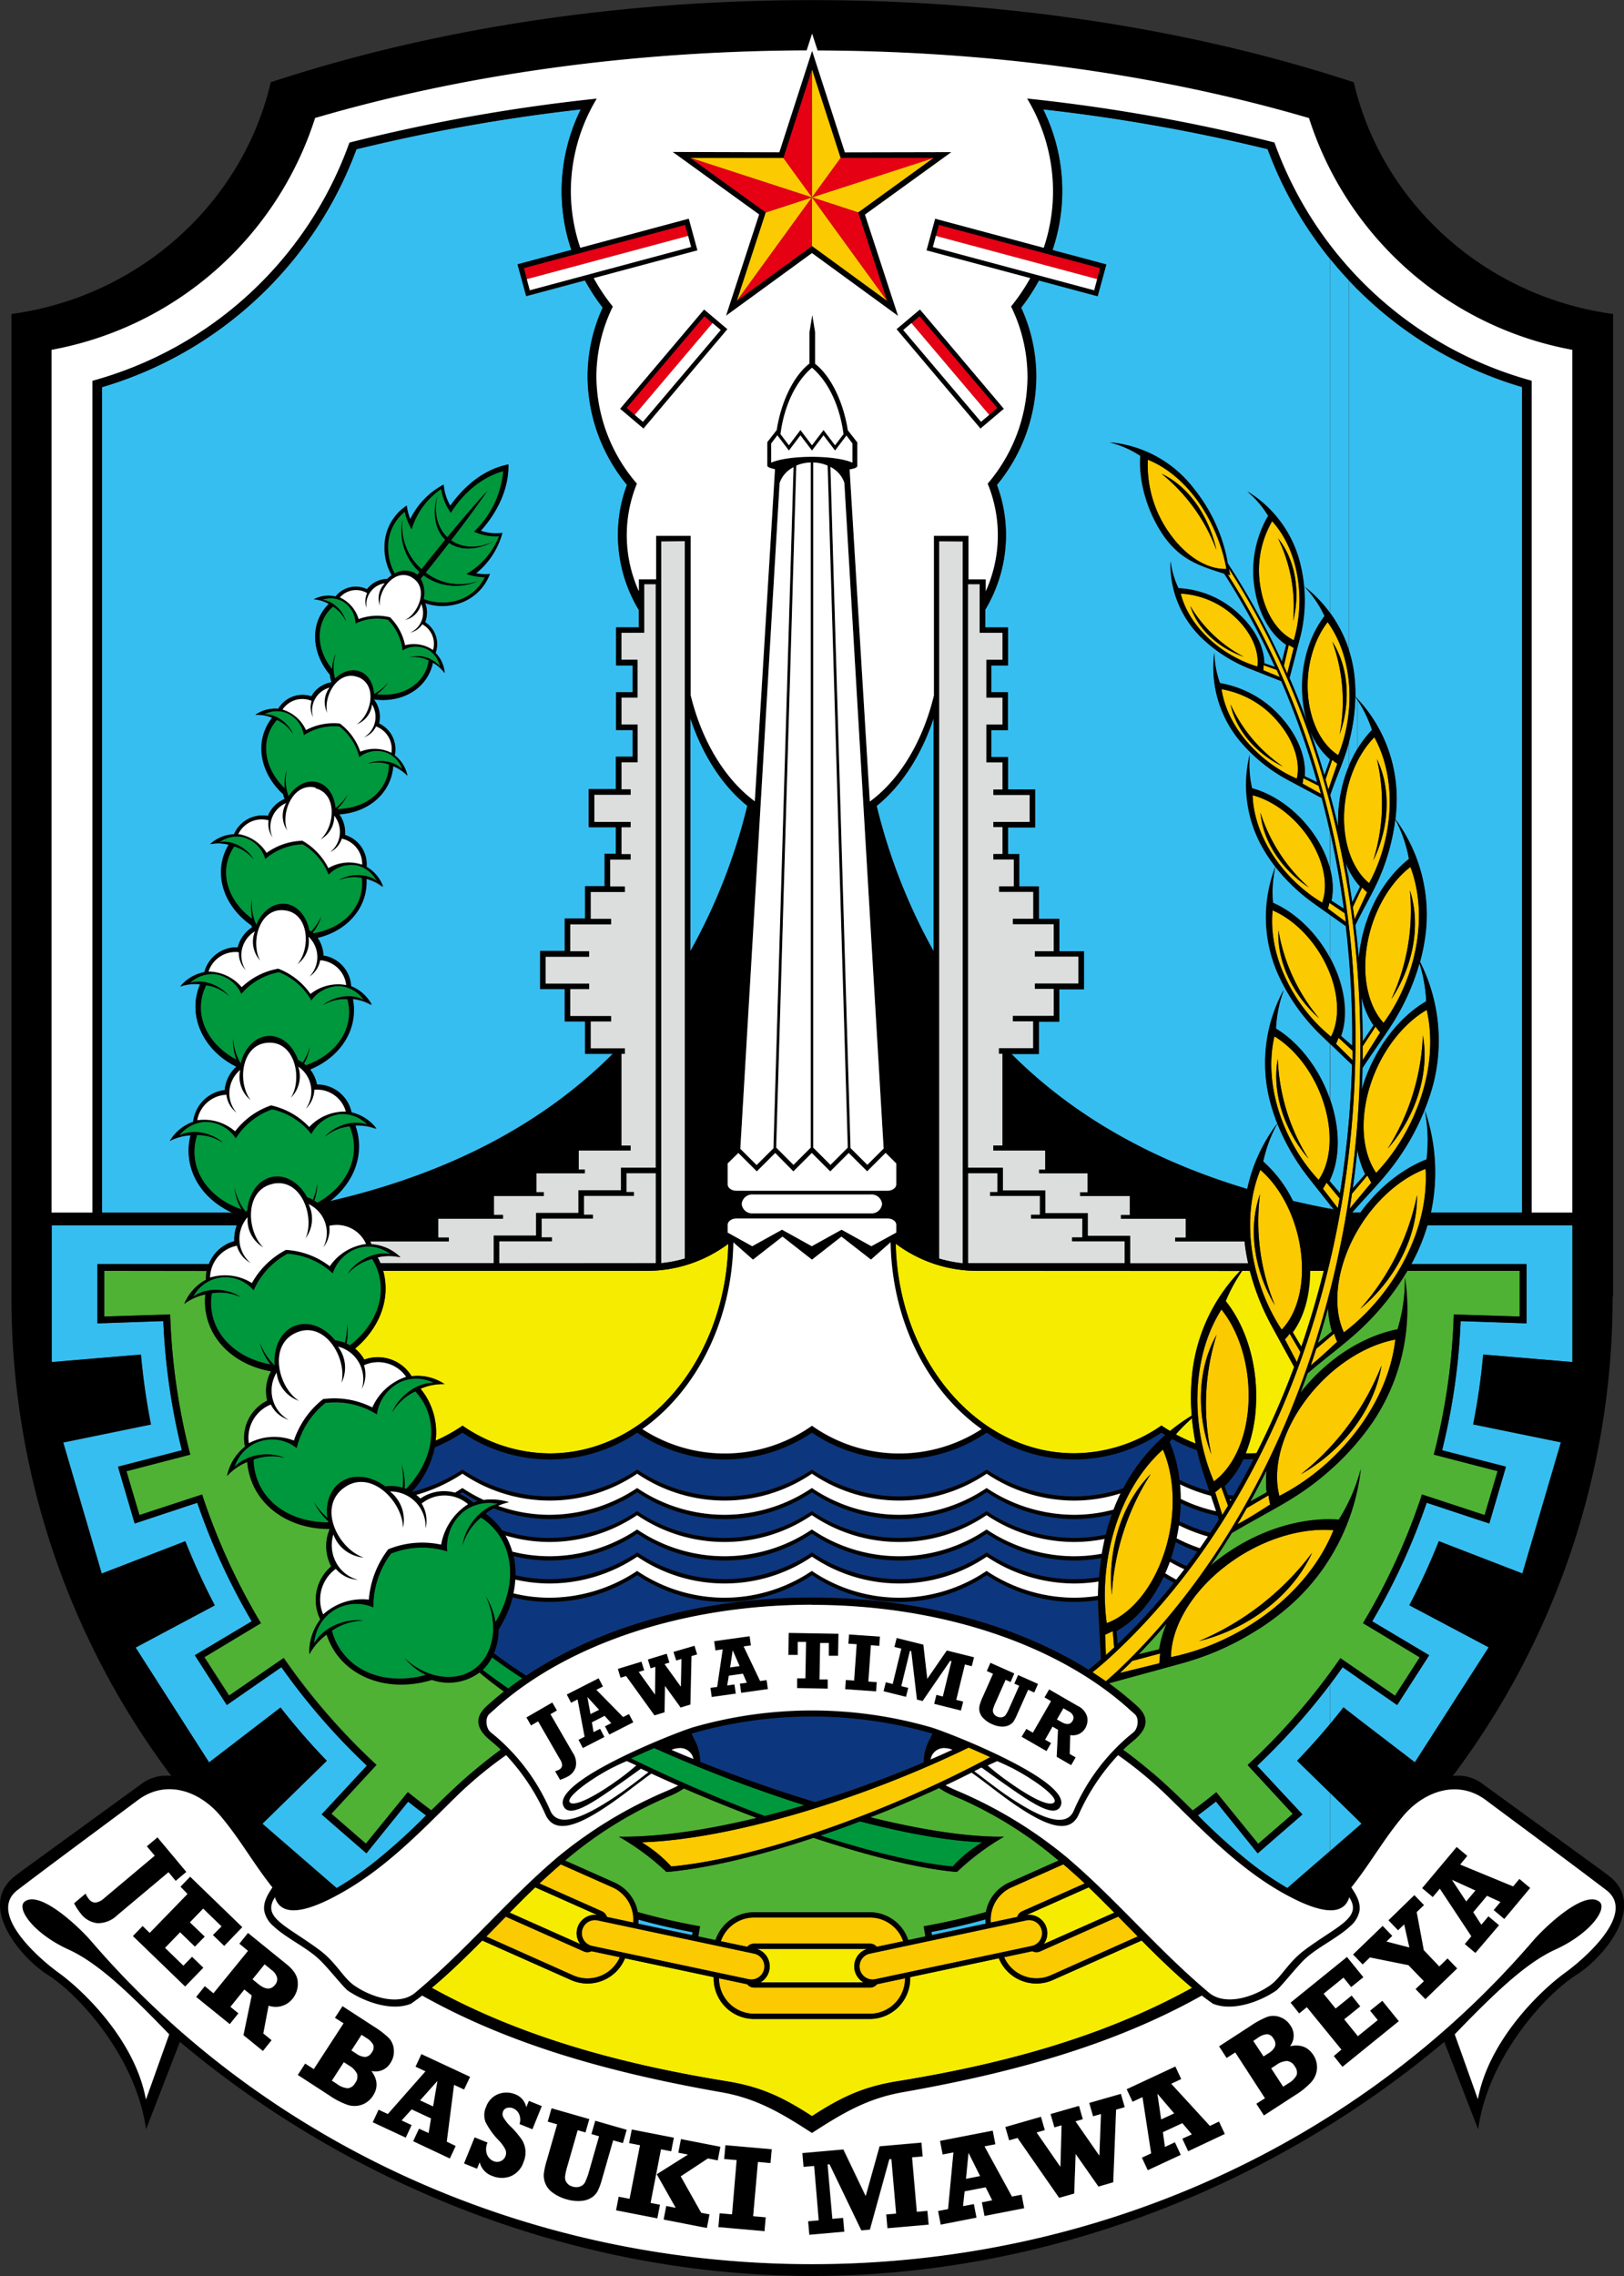 <svg id="Layer_1" data-name="Layer 1" xmlns="http://www.w3.org/2000/svg" viewBox="0 0 375.77 526.53"><rect x="0" y="0" width="375.77" height="526.53" fill="#333333" stroke="none"/><defs><style>.cls-1{fill:#4fb234;}.cls-1,.cls-10,.cls-2,.cls-3,.cls-4,.cls-5,.cls-6,.cls-7,.cls-8,.cls-9{fill-rule:evenodd;}.cls-2{fill:#00983c;}.cls-3{fill:#dcdddd;}.cls-4{fill:#37bef0;}.cls-5{fill:#f6ec00;}.cls-6{fill:#fcca00;}.cls-7{fill:#e60013;}.cls-8{fill:#0c377f;}.cls-10{fill:#fff;}</style></defs><title>Logo Provinsi Jawa Timur</title><path class="cls-1" d="M322.18,323.2l1.64-1.34a21.5,21.5,0,0,1-.88-5.46c-.25.91-.5,1.81-.76,2.7v4.1Zm0,79.2V376.16a50.26,50.26,0,0,0,8.36-22.47,41.44,41.44,0,0,1-5.1,11.76,31.9,31.9,0,0,0-3.26-.08V355a60,60,0,0,0,10.92-11.91,47,47,0,0,0,7.63-33.74,39.46,39.46,0,0,1-1.7,12,36.83,36.83,0,0,0-16.85,8.72v-1.8c2.54-2,5.15-4.1,7.38-6.1a60.94,60.94,0,0,0,11.74-14.33h26v10.57L352,317.94a146.83,146.83,0,0,1-4.65,32.42l14.76,3.83-3,10.15-14.5-4.76A148.8,148.8,0,0,1,331,389.35l13.15,7.88-5.72,8.89-12.65-8.7Q324,400,322.18,402.4Zm-1.63-77.85,1.63-1.35v-4.1c-.52,1.83-1.07,3.65-1.63,5.45Zm1.63,3.73v1.8a45.48,45.48,0,0,0-5.62,5.95q.84-2.2,1.64-4.46c1.26-1.09,2.61-2.19,4-3.29Zm0,26.75v10.34a40.27,40.27,0,0,0-15.35,3.71V365c2.7-1.51,5.42-3,7.83-4.51a64,64,0,0,0,7.52-5.47Zm0,21.13V402.4a150,150,0,0,1-15.35,17.38v-29a61,61,0,0,0,6.42-4.73,49.48,49.48,0,0,0,8.93-9.86Zm-15.35,64.16V424.86l7.93,8.58-7.93,6.88Zm0-80.18,1.89-1.06a22.79,22.79,0,0,1,0-5.09c-.62,1.25-1.25,2.48-1.89,3.7Zm0-2.45v2.45l-1.89,1.07c.64-1.16,1.27-2.34,1.89-3.52Zm0,7.32v4.07a47.08,47.08,0,0,0-9.44,5.7c-.57.44-1.12.89-1.65,1.34q2.55-3.69,4.93-7.58c1.94-1.17,4.05-2.35,6.16-3.53Zm0,25.74v29c-.82.8-1.66,1.59-2.5,2.37l2.5,2.71v15.46l-.06.05-9.7-11.92q-2.67,2.18-5.45,4.23c-3-3-6.05-5.93-9.29-8.68V400.52l7.18-2a64.23,64.23,0,0,0,17.32-7.8Zm-24.5,5,1.5-.36a24.75,24.75,0,0,1,1.75-6q-1.6,1.88-3.25,3.69Zm0-2.66v2.66l-3.25.8q1.65-1.69,3.25-3.46Zm0,7.41V424l-.46-.39q-3.09-2.6-6.35-5c.63-.61,1.29-1.21,2-1.78l.66-.56c2.54-2.14,3.86-4.82.51-7.81l-.58-.51c-1.83-1.63-3.79-3.2-5.85-4.7l10.11-2.77ZM39.72,307.85H63.47a9.4,9.4,0,0,0-.18,2.06,11,11,0,0,0-5,5.56,12.23,12.23,0,0,1,4.87-2.18,14.85,14.85,0,0,0,.21,4.55c1.38,7,7.46,11.94,15,13.22a9.52,9.52,0,0,0-.89,6.79,9.62,9.62,0,0,0-5.14,10.64,11.8,11.8,0,0,0-4.16,6.79A13.24,13.24,0,0,1,72.87,352a16.16,16.16,0,0,0,1.1,4.7c2.76,6.9,9.93,10.87,18,10.8a10.05,10.05,0,0,0,.33,8.66,10.2,10.2,0,0,0-2.53,12.27,12.54,12.54,0,0,0-2.53,8.07,14.13,14.13,0,0,1,4-4.57,16.82,16.82,0,0,0,2.34,4.53c4.78,6.53,13.58,8.61,22.08,6a11.91,11.91,0,0,0,10.81-1.58l.19-.15.68.58h0c1.48,1.26,3.14,2.54,5,3.84-1.15.9-2.25,1.83-3.32,2.78l-.58.51c-3.35,3-2,5.67.51,7.81l.66.56c.67.57,1.33,1.17,2,1.78q-3.25,2.37-6.35,5c-3.41,2.86-6.58,6-9.75,9.07q-2.77-2.06-5.44-4.22l-9.7,11.92-8-6.93,10.43-11.3a150.12,150.12,0,0,1-21.46-24.72l-12.64,8.7-5.72-8.89L76,389.36a148,148,0,0,1-13.67-29.77l-14.5,4.76-3-10.14,14.76-3.84A147.52,147.52,0,0,1,55,317.94l-15.24.48V307.85Zm134.2,119.7c5.59,2.42,11.29,4.73,16.93,6.85-11.77,2.86-22.86,4.48-31.87,4.35a57.79,57.79,0,0,1,11,8.16c9.23-.78,21.27-3.67,34-7.9,12.92,4.26,24.73,7.19,33.15,7.9A57.79,57.79,0,0,1,248,438.75c-8.29.12-19.09-1.57-30.92-4.49,5.36-2.09,10.72-4.37,15.91-6.77a19.25,19.25,0,0,0,3.23,1.76l2,.86a93.29,93.29,0,0,1,22.41,14.16l-11.44,5.09a9.37,9.37,0,0,0-5.37,6.82,146.74,146.74,0,0,1-14.4,3.3l.41,2.33-4,.86a9.38,9.38,0,0,0-8.88-6.44H190.1a9.38,9.38,0,0,0-8.88,6.44l-4-.85.41-2.33q-7.33-1.31-14.41-3.31a9.37,9.37,0,0,0-5.37-6.82l-11.44-5.09a93.29,93.29,0,0,1,22.41-14.16l2-.86A19.06,19.06,0,0,0,173.92,427.55Z" transform="translate(-15.62 -13.85)"/><path class="cls-2" d="M127.33,400.17c1.8,1.41,3.78,2.84,5.89,4.29,1.05-.8,2.13-1.59,3.25-2.35-2.52-1.62-4.86-3.24-7-4.85a10.86,10.86,0,0,1-2.16,2.91Zm34.3,20.47c9.94,4.87,20.57,9.45,30.94,13.33,3-.76,6.07-1.59,9.14-2.5A334,334,0,0,1,167,418.25c-1.7.72-3.52,1.53-5.35,2.39Zm-55.49-47.43a19.46,19.46,0,0,1,12.93-.48,10.59,10.59,0,0,1,3.88-9.29,9.77,9.77,0,0,1,7.86-1.71c-4.17,1-7.56,5.41-8.19,9.57a13.32,13.32,0,0,1,4.26-6.4,14.14,14.14,0,0,1,3.89,3.63c4.14,5.67,3.65,13.69-.53,20.57a16.19,16.19,0,0,0-2.27-6c2.95,5.84,2.25,13.14-2.39,16.67s-11.7,2.13-16.35-2.41a15.84,15.84,0,0,0,5,3.92c-7.66,2.13-15.34.31-19.48-5.35a14.5,14.5,0,0,1-2.31-4.84,12.88,12.88,0,0,1,7.3-2.33c-4.1-.6-9.29,1.45-11.4,5.27A9.76,9.76,0,0,1,102,385.71a20.42,20.42,0,0,1,4.14-12.5ZM127.81,147.4a10.36,10.36,0,0,1-7.78,5.68,12.53,12.53,0,0,1-6.37-.65,6.37,6.37,0,0,0-.68-4.68c.23-.27.45-.54.67-.82a12.57,12.57,0,0,0,12.5,1.37,12.85,12.85,0,0,1-12-2q2.73-3.41,5.41-6.87c2.79,1.93,6.73,1.66,10.34-.39-3.38,1.71-7.13,1.74-9.88-.21,3.4-4.43,6.31-8.41,8.42-11.49-2.52,2.75-5.74,6.47-9.29,10.78-2.46-2.32-3.21-6.06-2.27-9.77-1.23,4-.65,8,1.79,10.35q-2.77,3.38-5.48,6.81A13.3,13.3,0,0,1,108.75,134a13,13,0,0,0,3.94,12.12c-.17.23-.35.45-.52.67a4.09,4.09,0,0,0-.64-.45,4.74,4.74,0,0,0-4.58.16,12.86,12.86,0,0,1-1.52-5.41,10.57,10.57,0,0,1,3.83-8.92,15.19,15.19,0,0,0,1.6,4.07,17.52,17.52,0,0,1,6.84-9.33,12.73,12.73,0,0,0,2.24,5.51c2.76-4.45,7.08-8.25,12.12-9.64a22,22,0,0,1-6.73,14,12,12,0,0,0,5.77,1.06,17.44,17.44,0,0,1-7.54,8.76,14.65,14.65,0,0,0,4.25.73Zm-22.29,9.86a11.5,11.5,0,0,0-7.63.82,6.12,6.12,0,0,0-3-5.13,5.76,5.76,0,0,0-4.74-.33c2.54.21,4.86,2.56,5.52,5a7.64,7.64,0,0,0-3-3.43,8.72,8.72,0,0,0-2,2.47c-2,3.68-1.16,8.35,1.8,12a9.7,9.7,0,0,1,.9-3.71,9.55,9.55,0,0,0-.22,5.87c1.72-1.66,3.93-2.35,5.84-1.59s3,2.78,3.18,5.17a9.7,9.7,0,0,0,3.24-2.67,9.84,9.84,0,0,1-2.64,2.73c4.66.59,9-1.13,11.06-4.81a8.73,8.73,0,0,0,1-3,7.55,7.55,0,0,0-4.41-.76,6.81,6.81,0,0,1,7,2.14,5.84,5.84,0,0,0-2.77-3.9,6,6,0,0,0-5.87.16,11.86,11.86,0,0,0-3.34-7Zm-11.4,24.66A12.92,12.92,0,0,1,98.75,189a6.58,6.58,0,0,1,6.37-1,6.4,6.4,0,0,1,3.58,3.83c-1.94-2-5.5-2.38-8-1.29a8.27,8.27,0,0,1,4.92.18,9.61,9.61,0,0,1-.66,3.45c-1.69,4.3-6.22,6.81-11.38,6.85a10.52,10.52,0,0,0,2.49-3.36,10.81,10.81,0,0,1-2.79,3.13c-.27-3-1.88-5.38-4.29-6s-5,.79-6.57,3.27a10.56,10.56,0,0,1-.43-6,10.55,10.55,0,0,0-.46,4.16c-3.74-3.57-5.35-8.53-3.66-12.83a9.83,9.83,0,0,1,1.85-3,8.32,8.32,0,0,1,3.74,3.3c-1.06-2.52-3.93-4.73-6.72-4.59a6.3,6.3,0,0,1,5.21-.33,6.68,6.68,0,0,1,4,5.14,12.71,12.71,0,0,1,8.2-2Zm-8.55,27.24a14,14,0,0,1,6,7,7.24,7.24,0,0,1,6.74-2.06,6.92,6.92,0,0,1,4.41,3.6c-2.38-1.89-6.28-1.75-8.8-.21a9.1,9.1,0,0,1,5.35-.54,10.77,10.77,0,0,1-.23,3.83c-1.18,4.77-5.55,8.11-11,9l-.18-.17a11.66,11.66,0,0,0,2-3.75,11.7,11.7,0,0,1-2.31,3.51,4.71,4.71,0,0,0-.42-.33c-.63-3.3-2.78-5.82-5.56-6.09s-5.37,1.75-6.68,4.85a11.53,11.53,0,0,1-1-5.9,11.36,11.36,0,0,0,.1,4.55c-4.56-3.3-7-8.4-5.8-13.29a10.65,10.65,0,0,1,1.59-3.49,9,9,0,0,1,4.5,3c-1.5-2.56-4.91-4.52-7.91-4A7,7,0,0,1,72,207.58a7.27,7.27,0,0,1,5,5,14,14,0,0,1,8.57-3.38Zm-5.41,29.6a15,15,0,0,1,7.5,6.54A7.88,7.88,0,0,1,94.58,242a7.48,7.48,0,0,1,5.28,3.16c-2.84-1.64-7-.89-9.48,1.15A9.75,9.75,0,0,1,96,245a11.58,11.58,0,0,1,.33,4.12c-.54,5.16-4.53,9.33-10,11.2a4.82,4.82,0,0,0-.43-.36,12.69,12.69,0,0,0,1.4-4,12.58,12.58,0,0,1-1.7,3.76,6.68,6.68,0,0,0-1.09-.65c-1.2-3.4-3.89-5.71-6.88-5.53s-5.45,2.78-6.33,6.3l-.07,0a12.55,12.55,0,0,1-1.71-5.66,12.4,12.4,0,0,0,.79,4.85c-5.38-2.82-8.77-7.9-8.21-13.31a11.53,11.53,0,0,1,1.17-4,9.7,9.7,0,0,1,5.29,2.51c-2-2.5-6-4.07-9.08-3a7.53,7.53,0,0,1,5.82-2.07,7.79,7.79,0,0,1,6.11,4.53,15.17,15.17,0,0,1,8.69-5Zm-1.53,31.72a16,16,0,0,1,9,5.69,8.57,8.57,0,0,1,6.84-4.61,7.92,7.92,0,0,1,6.13,2.48c-3.28-1.28-7.59.21-9.9,2.8a10.69,10.69,0,0,1,5.79-2.44,12.15,12.15,0,0,1,1,4.32c.26,5.45-3.15,10.43-8.44,13.35-.24-.17-.49-.34-.75-.49a13.58,13.58,0,0,0,.71-4.08,13.87,13.87,0,0,1-1,3.9,8.14,8.14,0,0,0-1.36-.57c-1.81-3.38-5-5.37-8.16-4.7s-5.31,3.83-5.68,7.68l-.38.35a13.25,13.25,0,0,1-2.59-5.54,13.43,13.43,0,0,0,1.62,5c-6.18-2.1-10.61-6.93-10.89-12.77a12.42,12.42,0,0,1,.61-4.42,10.41,10.41,0,0,1,6,1.79c-2.53-2.33-7-3.33-10.15-1.67a8.18,8.18,0,0,1,5.86-3.18,8.37,8.37,0,0,1,7.24,3.79,16.44,16.44,0,0,1,8.45-6.7Zm3.54,33.39a17.12,17.12,0,0,1,10.49,4.52,9.2,9.2,0,0,1,6.51-6,8.51,8.51,0,0,1,6.9,1.61c-3.69-.81-8,1.48-10,4.58a11.43,11.43,0,0,1,5.75-3.52,12.75,12.75,0,0,1,1.76,4.4c1.15,5.75-1.72,11.62-6.93,15.59-.26-.15-.52-.29-.78-.41a14.43,14.43,0,0,0,.12-4.51,15,15,0,0,1-.49,4.35,8.75,8.75,0,0,0-2.3-.59c-2.56-3.17-6.3-4.61-9.45-3.27s-4.83,5-4.47,9.13a14.26,14.26,0,0,1-3.47-5.28,14.14,14.14,0,0,0,2.52,5c-6.89-1.2-12.35-5.58-13.57-11.71a13.14,13.14,0,0,1-.06-4.76,11.13,11.13,0,0,1,6.68.89c-3-2-7.94-2.36-11-.09a8.49,8.49,0,0,1,14-1.51,17.74,17.74,0,0,1,7.89-8.47ZM90.9,338.4a19.1,19.1,0,0,0-6.64,10.44,9.1,9.1,0,0,0-14.37,4.38c2.8-3,8-3.63,11.59-2.11a12,12,0,0,0-7.19.4,14.07,14.07,0,0,0,1,5c2.44,6.09,8.91,9.57,16.28,9.52a2.38,2.38,0,0,1,0-.26,15.09,15.09,0,0,1-3.35-4.51A15.22,15.22,0,0,0,91.38,365c-.44-3.26.51-6.33,2.83-8.1,2.9-2.21,7.12-1.74,10.57.83a9.51,9.51,0,0,1,4,.29,15.67,15.67,0,0,0-.25-5.36,15.34,15.34,0,0,1,.72,5.51l.33.13c5.13-5.27,7.26-12.3,4.85-18.32a13.65,13.65,0,0,0-2.71-4.25,12.42,12.42,0,0,0-5.35,4.84c1.53-3.65,5.63-6.92,9.66-6.81a9.18,9.18,0,0,0-7.55-.3,9.94,9.94,0,0,0-5.67,7.57A18.26,18.26,0,0,0,90.9,338.4ZM205.47,438.49c11.59,3.75,22.29,6.35,30.59,7.15a30.56,30.56,0,0,1,6.85-5.6c-7.87-.3-17.66-2.06-28.29-4.83Q210,437,205.47,438.49Z" transform="translate(-15.62 -13.85)"/><path class="cls-3" d="M232.9,139.07h5.47v167A30.48,30.48,0,0,1,232.9,305V139.07Zm-65.52,167V285.24h-6.82v4.39h1.73v.86H150.75v4.39h2.05v.86H140.93v4.38h2.38V301H131.12v5.1Zm-8-145.85h5.27V149h2.71V284h-8.07v5.25h-9.82v5.25h-9.81v5.24h-9.82v6.38H103.65c-.2-.47-.42-.92-.66-1.37a12.14,12.14,0,0,1,5.3,0,10.54,10.54,0,0,0-6.71-3c-.1-.24-.2-.47-.31-.69h18.2v-.87H117v-4.38h15v-.86H129.9v-4.39h11.55v-.86h-1.73v-4.39h11.22v-.86h-1.41V280h12v-1.15H159.4V257.6h.82v-1.23h-7.93v-6.26H157v-1.23h-9.46v-6.26h4.39v-1.23H141.86v-6.26h10.08V233.9h-4.39v-6.26H157v-1.23h-4.72v-6.26h7.93v-1.23h-3.43v-6.25h4.74v-1.24H159.4v-6.25h2.13V204h-8.4v-6.26h8.4v-1.23H159.4V190.2h3.73v-8.72H159.4v-6.26h3.73V166.5H159.4v-6.26Zm14.7-21.17V305a30.48,30.48,0,0,1-5.47,1.12v-167Zm73.5,21.17h-5.27V149h-2.71V284h8.07v5.25h9.82v5.25h9.81v5.24h9.82v6.38h27.18l.11-.09a43.21,43.21,0,0,1-.82-5H287.53v-.87H290v-4.38H275v-.86h2.06v-4.39H265.55v-.86h1.73v-4.39H256.06v-.86h1.4V280h-12v-1.15h2.13V257.6h-.82v-1.23h7.93v-6.26H250v-1.23h9.46v-6.26h-4.39v-1.23h10.08v-6.26H255.06V233.9h4.39v-6.26H250v-1.23h4.72v-6.26h-7.93v-1.23h3.43v-6.25h-4.74v-1.24h2.13v-6.25h-2.13V204h8.4v-6.26h-8.4v-1.23h2.13V190.2h-3.73v-8.72h3.73v-6.26h-3.73V166.5h3.73v-6.26Zm56.79,145.85,0,0,0,0Zm-64.77,0V285.24h6.82v4.39h-1.73v.86h11.54v4.39H254.2v.86h11.87v4.38h-2.38V301h12.19v5.1Z" transform="translate(-15.62 -13.85)"/><path class="cls-4" d="M332.07,413.17v-9.62l6.83,4.73,7.41-11.52-13.18-7.85a149.27,149.27,0,0,0,12.6-27.43l14.49,4.8,3.86-13.14-14.78-3.8a149.3,149.3,0,0,0,4.29-29.88l15.26.52V306.29H342.18c.57-1.05,1.1-2.11,1.59-3.19a45.65,45.65,0,0,0,2.14-5.77h33.53v31.61l-20.65-1.73a153.69,153.69,0,0,1-2.32,16.16l20.3,4.15-8.91,30.34-19.34-7.48a153.15,153.15,0,0,1-6.82,14.83l18.36,9.73L343,421.54l-10.9-8.37Zm0-121v-1.86c1.67-1.82,3.33-3.64,4.78-5.45a55.3,55.3,0,0,0,10.23-19.75,40.48,40.48,0,0,0-2.92-28.77,45.17,45.17,0,0,0,1.22-6,37.23,37.23,0,0,0-6.92-27,41.52,41.52,0,0,0,.29-4.85,33.63,33.63,0,0,0-6.68-20.13V83.08a89.41,89.41,0,0,0,35.7,20.33v191h-21.1a44.08,44.08,0,0,0-1.4-23.65,36.83,36.83,0,0,1,.41,11.33,34.24,34.24,0,0,0-13.61,10.16Zm0-30.18c3-7.33,8-13.3,13.56-16.53a35.75,35.75,0,0,0-1.56-8.8,53.43,53.43,0,0,1-5.75,13.15c-1.71,2.79-4.16,6.2-6.25,9.3V262Zm0-8.93,1.36-2a15.79,15.79,0,0,1-1.36-2.39v4.42Zm0-26.76a30.92,30.92,0,0,1,9.56-13.77,31.32,31.32,0,0,0-3.17-9.16,48.71,48.71,0,0,1-3.79,13.78c-.73,1.66-1.65,3.43-2.6,5.22v3.93Zm0-42.51c.32-.37.65-.74,1-1.08-.31-.89-.64-1.74-1-2.56Zm0-100.74V178.4a34.33,34.33,0,0,0-2.3-2.78V80.87c.75.75,1.52,1.49,2.3,2.21Zm0,97.1a26.89,26.89,0,0,0-2.3-4.27V187a25,25,0,0,1,2.3-3.17v-3.64Zm0,42.22v3.93a35.86,35.86,0,0,0-1.64,6.13c-.18,1-.32,2.09-.4,3.11-.08-.91-.17-1.82-.26-2.73v-6.05c.72-1.43,1.51-2.92,2.3-4.39Zm0,26.27v4.42l-1.15,1.7q0-5.14-.27-10.22a21,21,0,0,0,1.42,4.1Zm0,10.47V262c-.42,1-.79,2.06-1.13,3.13-.08.26-.16.52-.23.78.07-1.66.12-3.32.16-5,.38-.59.78-1.2,1.2-1.82Zm0,31.2v1.86c-.58.69-1.15,1.41-1.69,2.16h-.61v-1.49c.75-.84,1.53-1.68,2.3-2.53Zm0,113.21v9.62l-2.3-1.76V402l2.3,1.59Zm-2.3,33v-1.66l.9.88-.9.78Zm0-149.07v-7.21a20.62,20.62,0,0,0,1.73,5.25l-1.73,2Zm0-67.4v-1.74c.18.22.36.43.55.63Zm0-139.18v94.75l-.57-.61a37.57,37.57,0,0,0-.25-5,30.88,30.88,0,0,0-1.23-5.7V78.76c.68.72,1.36,1.42,2,2.11Zm0,95c-.19-.29-.38-.56-.57-.83a44.52,44.52,0,0,1-1.48,10.46V191a30.79,30.79,0,0,1,2-4V175.91Zm0,42.4v1.74l-1.26,2.56c-.25-1.65-.51-3.29-.79-4.93v-2.56a17.61,17.61,0,0,0,2,3.19Zm0,8.48v6.05c-.16-1.65-.35-3.29-.55-4.92.18-.37.36-.75.55-1.13Zm0,53.45v7.21l-1.15,1.31c.42-2.94.77-5.91,1.08-8.91,0,.13.05.26.07.39Zm0,12.63v1.49h-1.31c.43-.5.87-1,1.31-1.49Zm0,109.09v9.45l-2-1.57v-9.29l2,1.41Zm0,32.9v1.66l-2,1.77v-5.42l2,2Zm-2-162.18V259.5l.69.66q-.06,2.46-.18,4.92-.19,3.82-.51,7.6Zm0-17.58v-20c.57,6.77.83,13.67.77,20.65Zm0-176.34v85.56a29.69,29.69,0,0,0-4.35-8.6V73.77q2.08,2.58,4.35,5Zm0,106.78V191a32.77,32.77,0,0,0-2.49,11.37,29.47,29.47,0,0,0,0,3q-.88-3.81-1.89-7.54h0c1.12-3.4,2.76-7,3.81-10.37q.3-.93.54-1.89Zm0,29.58v2.56c-.24-1.44-.5-2.87-.77-4.29.24.6.49,1.18.77,1.73Zm0,20v20l-1.79-1.58c1.55-4.42,1.09-10.37-1.72-16.4q-.39-.85-.84-1.68v-9.93l3.65,2.6c.27,2.32.51,4.66.7,7Zm0,24.38v13.18q-.72,8.73-2.09,17.19l-2.26-2.63v-.55c2.11-4.49,2.39-10.77.32-17.45-.1-.32-.21-.65-.32-1V255.33l4.35,4.17Zm0,141.05v9.29l-1.27-1c-1,1.29-2,2.56-3.08,3.82v-9.16q1.49-2,2.91-4l1.44,1Zm0,32.32v5.42l-4.35,3.77V428.62l4.35,4.25Zm-4.35-139.4v-.89l.83,1.05-.83-.16Zm0-78.54v-8.54q1.92,8.66,3.15,17.68l-2.85-1.85a16.42,16.42,0,0,0-.3-7.29Zm0-25.39h0ZM27.56,297.33H70.41a9.12,9.12,0,0,0-.57,3.65,8.81,8.81,0,0,0-5.9,5.31H38.15V320l15.26-.52a149.4,149.4,0,0,0,4.29,29.89l-14.78,3.8,3.86,13.14,14.49-4.8a149.94,149.94,0,0,0,12.6,27.43L60.7,396.77l7.4,11.52,12.63-8.74a151.87,151.87,0,0,0,19.78,22.79L90.05,433.61l10.35,9,9.66-11.95q2.06,1.64,4.15,3.19a142,142,0,0,1-11.33,10.3,75.17,75.17,0,0,1-9.37,6.51L76.34,435.75l14.92-14.56a154.78,154.78,0,0,1-10.7-12.32L64,421.56,47,395l18.35-9.74a155.58,155.58,0,0,1-6.82-14.83l-19.34,7.48-8.91-30.33,20.3-4.16a153.5,153.5,0,0,1-2.32-16.17l-20.65,1.73V297.33ZM323.37,73.77v82a31.6,31.6,0,0,0-5.94-6.17,25.49,25.49,0,0,1,4.63,6.78c-3.59,4.62-5.67,11.59-5.11,18.74a26.5,26.5,0,0,0,1.32,6.55q-2-5.6-4.33-10.93l2.6-10a35,35,0,0,0,0-15.91,27.06,27.06,0,0,0-12.37-17.27,22.52,22.52,0,0,1,4.84,5.64,25.23,25.23,0,0,0-3,17.45c1,5.69,3.75,10.1,7.17,12.38l-1,3.95a175.41,175.41,0,0,0-12.53-22.75l-.3-1.56a38,38,0,0,0-7.5-15.68,27.49,27.49,0,0,0-19.52-10.78,22.86,22.86,0,0,1,7.11,3.12c-.47,5.92,1.69,13.29,5.55,18.69s8.26,6.79,13.85,8.56a170.07,170.07,0,0,1,11.75,21.59l-2.5-.85c0-3.61-2-7.72-5.65-11.19a22.06,22.06,0,0,0-14.21-6.18,19.92,19.92,0,0,1-1.82-6.25A23.72,23.72,0,0,0,293.24,161a33.9,33.9,0,0,0,11.67,7.58l7.21,2.84a192.19,192.19,0,0,1,8.31,23.39l-2.9-1.39c.35-3.95-1.29-8.69-4.89-13a24.43,24.43,0,0,0-14.72-8.55,22.23,22.23,0,0,1-1.3-7.07A26.66,26.66,0,0,0,302,184.64a37.79,37.79,0,0,0,11.82,9.77l7.58,4.05c.69,2.62,1.34,5.26,1.93,7.93v8.54a24.83,24.83,0,0,0-3.33-7.44c-3.76-5.77-9.37-9.87-14.74-11.3a24.7,24.7,0,0,1-.5-7.85,29.52,29.52,0,0,0,3.34,22.26,35.27,35.27,0,0,0,2.58,3.76,32.43,32.43,0,0,0,.37,24.28,45.75,45.75,0,0,0,10.42,14.91l1.86,1.78v12.94c-2.49-7.28-7.26-13.3-12.53-16.49a29.14,29.14,0,0,1,1.85-9A35.29,35.29,0,0,0,309.56,269a43.33,43.33,0,0,0,1.58,4.75,38.25,38.25,0,0,0-6.95,15.15c-21-6.29-39.67-16.32-54.55-31.22H256v-7.49h4.74v-7.49h5.69v-8.8H260.7v-7.49H256v-7.49h-4.5v-7.49h-2.6v-6.17h6.27v-8.8h-6.27v-7.49H245v-6.18h3.82V174H245v-6.18h3.82V159h-5.27v-4a33.61,33.61,0,0,0,4.85-17.3A32.83,32.83,0,0,0,246.32,126a39.7,39.7,0,0,0,9.11-25,38.29,38.29,0,0,0-3.5-16,47.94,47.94,0,0,0,4.13-6.32l13.58,3.64,2-7.33-12.45-3.33A42.61,42.61,0,0,0,257,39.15a412.51,412.51,0,0,1,51.9,9.21,89.17,89.17,0,0,0,14.45,25.41Zm0,115.76a17.54,17.54,0,0,1-4.81-7.11q1.89,5.28,3.5,10.75l1.31-3.63Zm0,8.27Zm0,27.71-3.77-2.68a43.79,43.79,0,0,1-8.86-8.44,27,27,0,0,0-.56,8.31c5,2.17,10,6.77,13.19,12.74v-9.93Zm0,61.18c-.06.12-.11.24-.17.35l.17.2v-.55Zm0,5.89-4.86-6.15a51.74,51.74,0,0,1-7.34-12.64,32.21,32.21,0,0,0-3.26,8.76,29.6,29.6,0,0,1,6.88,9.12c2.82.66,5.69,1.26,8.58,1.8v-.89Zm0,110.94v9.16q-3.66,4.38-7.62,8.5l7.62,7.44v13.44l-9.88,8.57a75.17,75.17,0,0,1-9.37-6.51,142,142,0,0,1-11.33-10.3q2.1-1.56,4.16-3.2l9.66,12,10.35-9L306.5,422.33a152.07,152.07,0,0,0,16.87-18.81ZM39.23,103.41a89.82,89.82,0,0,0,58.85-55A412.51,412.51,0,0,1,150,39.15,43,43,0,0,0,145.57,58a42.53,42.53,0,0,0,2.28,13.71L135.4,75.06l2,7.33,13.58-3.64a47.94,47.94,0,0,0,4.13,6.32,38.29,38.29,0,0,0-3.5,16,39.7,39.7,0,0,0,9.11,25,32.83,32.83,0,0,0-2.12,11.61,33.61,33.61,0,0,0,4.85,17.3v4h-5.27v8.8H162V174h-3.82v8.8H162v6.18h-3.82v7.49h-6.27v8.8h6.27v6.17h-2.6v7.49H151v7.49H146.3v7.49h-5.69v8.8h5.69v7.49H151v7.49h6.32c-17.4,17.42-40,28.19-65.43,34.09,4.27-3.31,6.88-8.12,6.63-13.31a13.87,13.87,0,0,0-.84-4.17,11.32,11.32,0,0,1,4.91.75,10,10,0,0,0-5.79-3.78,8.13,8.13,0,0,0-8-6.45,8.19,8.19,0,0,0-1.58-3.49c5.5-2.22,9.5-6.77,10.07-12.33a13.16,13.16,0,0,0-.19-4,10.52,10.52,0,0,1,4.41,1.4,9.32,9.32,0,0,0-4.8-4.32,7.62,7.62,0,0,0-6.41-7.1,7.64,7.64,0,0,0-1.37-4.1c5.43-1.26,9.79-4.94,11-10a12.42,12.42,0,0,0,.33-3.68,9.88,9.88,0,0,1,3.86,1.88,8.63,8.63,0,0,0-3.83-4.61,7.11,7.11,0,0,0-5-7.38,7.17,7.17,0,0,0-1.23-4.81c5.3-.33,9.92-3.18,11.74-7.83a11.33,11.33,0,0,0,.75-3.32,9.09,9.09,0,0,1,3.29,2.2,8,8,0,0,0-2.94-4.69,6.6,6.6,0,0,0-3.63-7.37,6.63,6.63,0,0,0-1.22-5.6c5.23.74,10.26-1.28,12.62-5.56a10.48,10.48,0,0,0,1.07-2.92,8.21,8.21,0,0,1,2.72,2.4,7.44,7.44,0,0,0-2.11-4.63,6.06,6.06,0,0,0-2.42-7.13,6.1,6.1,0,0,0,0-4.43,12.27,12.27,0,0,0,7.15.28,11.24,11.24,0,0,0,7.84-7,11,11,0,0,1-3.2-.15,18.09,18.09,0,0,0,6.09-9.35,11.09,11.09,0,0,1-5-.49c3.59-4,6.52-9.46,6.39-15.35-5.71,1.1-10.36,5.16-13.44,9.56a11.46,11.46,0,0,1-1.54-4.9,17.93,17.93,0,0,0-7.72,8,11.57,11.57,0,0,1-.82-3.15,11.41,11.41,0,0,0-5.12,9.25,12.87,12.87,0,0,0,1.67,6.86,7.31,7.31,0,0,0-1.08.88,5.9,5.9,0,0,0-4.66,2.38,5.94,5.94,0,0,0-7.28,1.67,7.23,7.23,0,0,0-5,.63,8.15,8.15,0,0,1,3.45,1.07A10.39,10.39,0,0,0,89.87,156c-2.39,4.34-1.38,9.8,2.09,13.92a9.23,9.23,0,0,0,.4,1.78,6.53,6.53,0,0,0-4.67,3.25A6.52,6.52,0,0,0,80,177.82a7.92,7.92,0,0,0-5.33,1.41,8.75,8.75,0,0,1,3.89.66,11.41,11.41,0,0,0-1.7,2.94c-2,5-.11,10.8,4.24,14.75a8.42,8.42,0,0,0,.35,1.11,7.11,7.11,0,0,0-3.87,3.93,7.13,7.13,0,0,0-7.84,4.22,8.72,8.72,0,0,0-5.54,2.3,9.66,9.66,0,0,1,4.29.13,12.34,12.34,0,0,0-1.41,3.41c-1.41,5.7,1.42,11.62,6.66,15.23.06.16.13.31.2.46A7.74,7.74,0,0,0,70.64,233a7.73,7.73,0,0,0-7.74,5.71,9.48,9.48,0,0,0-5.58,3.31,10.39,10.39,0,0,1,4.6-.52,13.48,13.48,0,0,0-1,3.85c-.65,6.3,3.26,12.17,9.4,15.21A8.36,8.36,0,0,0,67.61,266a8.35,8.35,0,0,0-7.3,7.34,10.24,10.24,0,0,0-5.4,4.43,11.45,11.45,0,0,1,4.81-1.32,14,14,0,0,0-.44,4.25c.28,6,4.31,11.05,10.08,13.65H39.23v-191ZM175.35,180c2.85,8.6,7.48,15.71,13.19,20.29a133.86,133.86,0,0,1-13.19,33.64V180Zm43.11,20.29c5.71-4.58,10.34-11.69,13.19-20.29V233.9a133.86,133.86,0,0,1-13.19-33.64ZM163.36,457.9c4.1,1.14,8.28,2.12,12.52,2.91l-.12.7-12.45-2.65c0-.32.05-.64.05-1Zm67.9,3.61-.13-.7q6.36-1.2,12.51-2.91c0,.32,0,.64.05,1Z" transform="translate(-15.62 -13.85)"/><path class="cls-5" d="M291.47,473.71c-20.67,11.43-43.94,17.68-68.28,21.63-7.94,1.29-13,3.72-19.69,8.06-6.7-4.34-11.75-6.77-19.69-8.06-24.34-3.95-47.61-10.2-68.28-21.63,3.86-3.21,7.77-7,11.67-10.94l20.57,9.15a9.38,9.38,0,0,0,12.34-4.73l.14-.31,20.51,4.36v.34a9.36,9.36,0,0,0,9.34,9.34h26.8a9.36,9.36,0,0,0,9.34-9.34v-.34l20.51-4.36.14.31a9.38,9.38,0,0,0,12.34,4.73l20.57-9.15c3.9,3.93,7.81,7.73,11.67,10.94ZM165,307.85a31.44,31.44,0,0,0,19.15-6.27c-.6,26.82-18.91,48.48-41.28,48.48a35.68,35.68,0,0,1-20.21-6.41,38.66,38.66,0,0,1-6.22,3.45,16,16,0,0,0-3.5-12,13.11,13.11,0,0,1,5.55-1.07,11.22,11.22,0,0,0-7.62-1.82,9.16,9.16,0,0,0-10.94-3.85,9.09,9.09,0,0,0-2.15-2.53c5.22-4.33,8-10.65,6.78-16.87q-.12-.58-.27-1.14Zm77.05,0h60.5a40.5,40.5,0,0,0-11.21,25,51.1,51.1,0,0,0,0,8.48,44.47,44.47,0,0,0-5,3.54c-.66-.39-1.31-.81-2-1.25a35.68,35.68,0,0,1-20.21,6.41c-22.37,0-40.68-21.66-41.28-48.48A31.45,31.45,0,0,0,242,307.85Zm61,0a36.29,36.29,0,0,0-3.81,7c4.6,5.72,7.44,14.55,7,23.79a34.12,34.12,0,0,1-2.37,11.43h.67c.61,0,1.21,0,1.81-.05a192.92,192.92,0,0,0,8.71-19.94l-5.19-9.48a55.78,55.78,0,0,1-5.05-12.74Zm15.65,0H322q-2.25,9-5.2,17.58l-2-3.36c2.53-3.48,4-8.47,4-14.22Zm-26.43,39.94a56.45,56.45,0,0,1-.85-5.83,37.3,37.3,0,0,0-3.72,3.72,37,37,0,0,0,4.57,2.11ZM133.56,456.32l16.32,7.27a4.24,4.24,0,0,1,3.94-6.73l-14.35-6.39c-2,1.88-3.93,3.85-5.91,5.85Zm57.14,8.38a4.24,4.24,0,0,1,.87,7.75h23.86a4.24,4.24,0,0,1,.87-7.75Zm76.83-14.23-14.35,6.39a4.24,4.24,0,0,1,3.94,6.73l16.32-7.27C271.46,454.32,269.49,452.35,267.53,450.47Z" transform="translate(-15.62 -13.85)"/><path class="cls-6" d="M299.4,145.48c-4.24.14-9.16-2.7-13-8a27.06,27.06,0,0,1-5.19-17.27c9.81,4,16.36,15.13,18.18,25.3Zm-154,299.66,12,5.33a8.17,8.17,0,0,1,4.79,8.14l-6.11-1.3a2.1,2.1,0,0,0-1.15-1.31l-14.44-6.43c1-1,2.05-1.91,3.07-2.81q.91-.83,1.86-1.62Zm-12.7,12.1-4.53,4.61,20.15,9A8.15,8.15,0,0,0,159,466.7l0-.08-6.52-1.38a2.11,2.11,0,0,1-1.79.05l-18.08-8.05Zm57.45.2h26.8a8.17,8.17,0,0,1,7.69,5.49l-6.11,1.29a2.1,2.1,0,0,0-1.58-.73H190.1a2.1,2.1,0,0,0-1.58.73l-6.11-1.29a8.17,8.17,0,0,1,7.69-5.49Zm-1.61,15.44a2.07,2.07,0,0,0,1.61.78h26.8a2.07,2.07,0,0,0,1.61-.78L225,471.5v.08a8.16,8.16,0,0,1-8.13,8.13H190.1a8.16,8.16,0,0,1-8.13-8.13v-.08l6.52,1.38Zm61.18-22.41,12-5.33q.94.8,1.86,1.62c1,.9,2,1.84,3.07,2.81L252.14,456a2.1,2.1,0,0,0-1.15,1.31l-6.11,1.3a8.17,8.17,0,0,1,4.79-8.14Zm29.21,11.38-4.53-4.61-18.08,8.05a2.11,2.11,0,0,1-1.79-.05L248,466.62l0,.08a8.17,8.17,0,0,0,10.74,4.12l20.15-9Zm-62,3.95a3,3,0,1,0,1.25,5.92l36.2-7.69a3,3,0,0,0-1.26-5.92l-36.19,7.69Zm-63-7.69a3,3,0,1,0-1.26,5.92l36.2,7.69a3,3,0,0,0,1.26-5.92l-36.2-7.69Zm21.4-407.76,21.56,0,6.63,9.12V29.87l6.63,20.52-6.63,9.12,28.19-9.16L214.22,63,203.5,59.51l17.42,24L203.5,70.79V59.51l-17.42,24,6.7-20.5,10.72-3.48-28.19-9.16ZM164.1,440.05a30.69,30.69,0,0,1,6.84,5.59c20.09-1.87,49.86-12.45,73.82-25.29-1.72-.8-3.42-1.54-5-2.22-24.73,12-54.92,21.22-75.65,21.92ZM268.41,400.7c1,.68,2.09,1.38,3.09,2.09,1.05-.9,2.05-1.79,3-2.69,31.27-29.73,52.89-77.77,55.6-132.81,2.29-46.59-9.39-89.7-30.13-121.88l.29,1.52-.57-.19c20.18,31.51,31.52,73.45,29.29,118.75-2.71,55.12-24.93,103.1-56.92,132.12q-1.71,1.54-3.64,3.09Zm2.92-8.67,1.78-.83.3,3.78c-.63.59-1.26,1.18-1.9,1.76l-.18-4.71Zm6.28,6.05,6.45-1.71-.2,2.27-9.12,2.24c1-.91,1.92-1.84,2.87-2.8Zm4.27-43.22a57.48,57.48,0,0,0-9,27.94c-1-9.87,2-20.89,9-27.94Zm-10.17,34.48c-1.92-13.95,2.41-30.61,13-40.15,2.77,6.34,3.12,15.22.39,23.67s-7.89,14.45-13.37,16.48Zm14.85,7.87c.08-6.78,4.49-14.71,12.41-20.89s17.44-9.13,25.19-8.47c-6.13,15.2-22.12,26.23-37.6,29.36Zm32.66-24.14c-4.81,10.41-15.36,17.79-26.17,20.43a63.74,63.74,0,0,0,26.17-20.43Zm-22.43-14a13,13,0,0,0,1.41-1.2l1.56,4.31c-.44.72-.87,1.43-1.32,2.14L296.79,359Zm7.33,3.65,5-2.94a15.17,15.17,0,0,0,.38,2.12c-2.61,1.68-5.12,3.26-7.59,4.59.74-1.24,1.47-2.5,2.19-3.77Zm-7-40.07a54.13,54.13,0,0,0-1.22,27.65c-3.34-8.69-3.44-19.45,1.22-27.65Zm-.62,33.89c-5.21-12.16-5.47-28.39,1.76-39.75,4.1,5.06,6.64,13,6.27,21.4s-3.56,15.12-8,18.35Zm15.15,3.37c-1.61-6.18.41-14.5,6.06-22.11s13.56-12.7,20.77-14.06c-1.77,15.37-13.57,29.42-26.83,36.17Zm23.64-30.18c-1.77,10.68-9.52,20.05-18.66,25.17a60.32,60.32,0,0,0,18.66-25.17Zm-22.34-6a12.33,12.33,0,0,0,1.11-1.34l2.47,4.25c-.28.78-.55,1.55-.83,2.31l-2.75-5.22Zm7.23,2.15,4.14-3.52a13.66,13.66,0,0,0,.7,1.89c-2.05,1.9-4.07,3.82-6.11,5.47.43-1.27.86-2.55,1.27-3.84Zm-13-35.8a50.48,50.48,0,0,0,3.43,25.71c-4.52-7.44-6.4-17.35-3.43-25.71Zm5,31.36c-6.81-10.31-9.75-25.25-4.93-36.95,4.64,4,8.3,10.92,9.34,18.7s-.8,14.54-4.41,18.25Zm14.4.63c-2.51-5.44-2-13.44,2-21.4s10.46-14,16.92-16.41c.89,14.48-7.74,29.4-18.89,37.81Zm16.92-31.75c.12,10.15-5.52,20.07-13.14,26.3a56.42,56.42,0,0,0,13.14-26.3Zm-21.77-1.49.82-1.4,3,3.64c-.12.76-.26,1.52-.39,2.28l-3.46-4.52Zm6.71,1.16L332,285.8l.93,1.63-5,6c.18-1.15.36-2.32.53-3.48Zm-17.16-31.19a46.84,46.84,0,0,0,7.11,23.1c-5.3-6.12-8.58-14.94-7.11-23.1Zm9.44,28c-7.85-8.39-12.9-21.66-10.22-33.2,4.9,3,9.35,8.75,11.5,15.74s1.49,13.49-1.28,17.46Zm13.33-1.62c-3.16-4.61-3.92-12.05-1.46-20s7.55-14.46,13.15-17.71c3,13.18-2.68,28.24-11.69,37.69Zm10.8-31.82a52.79,52.79,0,0,1-8.13,26.22c6.08-6.9,9.79-16.9,8.13-26.22Zm-20.06,2,.58-1.4,3.25,3c0,.73,0,1.46,0,2.19l-3.79-3.75Zm6.12.56q1.5-2.3,3-4.59a13,13,0,0,0,1.06,1.37l-4.06,6.42c0-1.07,0-2.13,0-3.2Zm-19.48-26.83a43,43,0,0,0,9.41,20.32c-5.64-4.94-9.77-12.62-9.41-20.32Zm12.17,24.57c-8.26-6.69-14.59-18.24-13.52-29.21,4.9,2.09,9.73,6.86,12.58,13s3,12.19.94,16.2Zm12.15-3.17c-3.49-3.83-5.1-10.56-3.79-18.16s5.22-14.23,10-17.92c4.44,11.74,1,26.3-6.22,36.08Zm6.11-30.58A48.61,48.61,0,0,1,337.55,245c4.77-7.09,7-16.75,4.32-25.11Zm-19,4.14a9.22,9.22,0,0,0,.36-1.35l3.55,2.4c.09.67.18,1.35.26,2L322.87,224Zm5.79-.36c.72-1.51,1.43-3,2.15-4.54a10.51,10.51,0,0,0,1.15,1.11l-2.91,6.26-.39-2.83Zm-21.38-21.82a39.12,39.12,0,0,0,11.21,17.28c-5.79-3.74-10.58-10.19-11.21-17.28Zm14.28,20.79c-8.41-5-15.72-14.67-16.1-24.84,4.77,1.25,9.82,5,13.21,10.19s4.31,10.73,2.89,14.65Zm10.86-4.52c-3.7-3-6-9-5.77-16.06s3-13.67,7-17.67c5.57,10.13,4.16,23.89-1.21,33.73Zm1.8-28.69a44.39,44.39,0,0,1-.84,23.46c3.5-7.07,4.37-16.19.84-23.46ZM317,195.13a9.31,9.31,0,0,0,.19-1.27l3.55,1.78c.18.62.35,1.24.52,1.86L317,195.13Zm5.34-.95q.76-2.25,1.54-4.52a9.9,9.9,0,0,0,1.17.88l-2.06,6c-.21-.77-.43-1.55-.65-2.32Zm-22-17.39a35.31,35.31,0,0,0,12.12,14.39c-5.68-2.71-10.78-8-12.12-14.39ZM315.67,194c-8.2-3.53-16-11.46-17.41-20.69a21.85,21.85,0,0,1,13.21,7.73c3.66,4.35,5.09,9.23,4.2,13Zm9.6-5.45c-3.71-2.33-6.48-7.44-7-13.92s1.34-12.76,4.54-16.85c6.19,8.57,6.32,21.25,2.45,30.77Zm-1.38-26.27c4,6.22,4.17,14.61,1.71,21.41a40.33,40.33,0,0,0-1.71-21.41Zm-16,6.6a8,8,0,0,0,.06-1.16l3.08,1.11.73,1.65-3.87-1.6Zm4.8-1,1.13-4.82a10.74,10.74,0,0,0,1.15.67l-1.5,5.91-.78-1.76Zm-21.66-13.83a31.46,31.46,0,0,0,12.36,11.73c-5.39-1.84-10.56-6.07-12.36-11.73Zm15.54,14c-7.76-2.32-15.62-8.65-17.77-16.87a19.77,19.77,0,0,1,12.75,5.6c3.74,3.55,5.48,7.81,5,11.27Zm8.4-6.09c-3.6-1.72-6.58-6-7.64-11.84A22.57,22.57,0,0,1,310,134.41c6.45,7.12,7.68,18.57,5,27.53Zm-3.64-23.58c4.24,5.21,5.12,12.78,3.5,19.15a36,36,0,0,0-3.5-19.15Zm-26.89-14.89a41,41,0,0,1,12.64,17.6C295.56,134,291.16,126.62,284.46,123.47Z" transform="translate(-15.62 -13.85)"/><path class="cls-7" d="M178.6,87l1.89,1.6-18,21.24-1.89-1.61L178.6,87Zm-3.29-36.64,28.19,9.16-6.63-9.12,6.63-20.52V59.51l6.63-9.12,21.56,0L203.5,59.51,214.22,63l6.7,20.5-17.42-24V70.79l-17.42,12.7,17.42-24L192.78,63,175.31,50.35Zm94.86,25.51-.69,2.56-37.32-10,.68-2.56,37.33,10ZM228.4,87l18,21.23-1.89,1.61-18-21.24L228.4,87ZM136.83,75.86l37.33-10,.68,2.56-37.32,10Z" transform="translate(-15.62 -13.85)"/><path class="cls-8" d="M200.46,347.06c1-.55,2-1.16,3-1.81a36.06,36.06,0,0,0,40.43,0,36.06,36.06,0,0,0,40.43,0l.88.56a42.57,42.57,0,0,0-9.72,12.32A35.52,35.52,0,0,1,264.15,360a36.67,36.67,0,0,1-20.22-6.2,36.06,36.06,0,0,1-40.43,0c-1,.65-2,1.26-3,1.81v-8.55Zm0,82.49V411c1,0,2-.05,3-.05a98.09,98.09,0,0,1,27.87,3.95l-.74,1.53a11,11,0,0,0-1.28,5.11,263.26,263.26,0,0,1-25.14,9.17c-1.24-.37-2.49-.76-3.75-1.16Zm0-46.1v-3.4c1-.55,2-1.16,3-1.81a36.06,36.06,0,0,0,40.43,0,36.58,36.58,0,0,0,20.22,6.2,35,35,0,0,0,5.53-.43c0,1.09,0,2.17.1,3.23l.57,10.48c-.91.8-1.86,1.6-2.86,2.4-16.62-10.37-39.22-16.7-64-16.7-1,0-2,0-3,0Zm0-8.66c1-.55,2-1.16,3-1.81a36.06,36.06,0,0,0,40.43,0,36.07,36.07,0,0,0,26,5.74c.12-1.47.29-3,.51-4.42a36,36,0,0,1-6.25.55,36.58,36.58,0,0,1-20.22-6.2,36.06,36.06,0,0,1-40.43,0c-1,.65-2,1.26-3,1.81v4.33Zm0-9.59c1-.55,2-1.16,3-1.81a36.06,36.06,0,0,0,40.43,0,36.58,36.58,0,0,0,20.22,6.2,35.19,35.19,0,0,0,7.35-.77c.4-1.58.86-3.13,1.4-4.65a35.85,35.85,0,0,1-8.75,1.09,36.58,36.58,0,0,1-20.22-6.2,36.06,36.06,0,0,1-40.43,0c-1,.65-2,1.26-3,1.81v4.33Zm86.34-18.46a38.12,38.12,0,0,0,5.79,2.63,59.06,59.06,0,0,0,1.62,5.79c.4,1.22.8,2.43,1.21,3.64a36.77,36.77,0,0,1-6.87-2.6,31.79,31.79,0,0,0-2.29-8.78l.54-.68Zm10.53,17.77.3.89c-.65,1-1.32,2-2,3.05a37,37,0,0,1-7.12-2.67c.17-1.41.26-2.81.29-4.19a36.22,36.22,0,0,0,8.52,2.92Zm-4.68,8.28c-.81,1.13-1.64,2.25-2.47,3.35a36.62,36.62,0,0,1-3.6-1.8l.2-.59c.33-1.05.63-2.1.88-3.15a38.13,38.13,0,0,0,5,2.19ZM287.22,380a145.84,145.84,0,0,1-13,14.19l-.29-3c4.25-2.31,8.16-6.68,10.92-12.54.77.49,1.55.94,2.34,1.37Zm16.08-28.52c.43,0,.85,0,1.28,0h1.08c-1.47,2.86-3,5.65-4.62,8.39l-1.29-.16c-.26-.68-.51-1.36-.78-2A21.15,21.15,0,0,0,303.3,351.43Zm-179.22-5.27a36,36,0,0,0,39-.91,36.53,36.53,0,0,0,20.21,6.2,36.14,36.14,0,0,0,17.18-4.39v8.55A36.14,36.14,0,0,1,183.28,360a36.61,36.61,0,0,1-20.21-6.2,36,36,0,0,1-39,.91v-8.55Zm76.38,14.71a36.14,36.14,0,0,1-17.18,4.39,36.53,36.53,0,0,1-20.21-6.2,36.58,36.58,0,0,1-20.22,6.2,35.66,35.66,0,0,1-13-2.48A15.9,15.9,0,0,0,128,364a16.69,16.69,0,0,1,3.59,3.58l.22.31a35.58,35.58,0,0,0,11,1.75,36.58,36.58,0,0,0,20.22-6.2,36.53,36.53,0,0,0,20.21,6.2,36.14,36.14,0,0,0,17.18-4.39v-4.33Zm0,9.59v4.33a36.14,36.14,0,0,1-17.18,4.39,36.53,36.53,0,0,1-20.21-6.2,36.58,36.58,0,0,1-20.22,6.2,35.38,35.38,0,0,1-7.93-.9,19.26,19.26,0,0,0-.45-4.43,35.33,35.33,0,0,0,8.38,1,36.58,36.58,0,0,0,20.22-6.2,36.53,36.53,0,0,0,20.21,6.2,36.14,36.14,0,0,0,17.18-4.39Zm0,9.59a36.14,36.14,0,0,1-17.18,4.39,36.53,36.53,0,0,1-20.21-6.2,36.58,36.58,0,0,1-20.22,6.2,35.31,35.31,0,0,1-8.61-1.06,25.49,25.49,0,0,1-3.25,7.45,14.59,14.59,0,0,1-1.06,5.49c2.24,1.71,4.74,3.43,7.46,5.17,16.12-10.74,38.43-17.52,63.07-18v-3.4Zm0,30.95v18.55c-7.58-2.39-15.29-5.15-22.81-8.15a11,11,0,0,0-1.28-5l-.74-1.53a97.37,97.37,0,0,1,24.83-3.9Zm-76.38-50.35a8.93,8.93,0,0,1,1.07.88,10.14,10.14,0,0,1,1-.38c-.72-.37-1.42-.76-2.12-1.18Zm-7.89-12a39.15,39.15,0,0,0,6.45-3.43c.47.32,1,.62,1.44.91v8.55c-.48-.29-1-.59-1.44-.91A38,38,0,0,1,110.92,359h0a21.73,21.73,0,0,0,5.28-10.28ZM124.08,360v.68a9.88,9.88,0,0,0-2.11-1.16l.67-.43C123.11,359.38,123.6,359.68,124.08,360Z" transform="translate(-15.62 -13.85)"/><path class="cls-9" d="M388.76,313.82a184.1,184.1,0,0,1-37,110.89,9.44,9.44,0,0,1,6.57,1.58l28.22,20.5L388,447.9c8.87,6.9-1.58,19-7.46,22.7-7.57,4.79-20.63,19.34-22.9,35.85l-7.84-20.24c-40.46,34-92.86,54.16-146.25,54.16S97.71,520.24,57.25,486.21l-7.84,20.24c-2.27-16.51-15.33-31.06-22.9-35.85-5.88-3.72-16.33-15.8-7.46-22.7l1.43-1.11,28.22-20.5a9.45,9.45,0,0,1,6.57-1.58,184.1,184.1,0,0,1-37-110.89V86.49c29.6-4,53.5-25.68,60-53.61,36.54-12.07,79.45-19,125.3-19s88.77,7,125.3,19c6.46,27.93,30.36,49.59,60,53.61V313.82ZM157.43,422.75c-5.59,2.88-11.41,7.18-9.84,8.17s7-2.4,10.52-4.94a53.56,53.56,0,0,0,4.73-3.7l-2.19-1c-1,.43-2.12.93-3.22,1.49Zm92.14,0c-1.1-.56-2.18-1.06-3.22-1.49l-2.19,1a53.9,53.9,0,0,0,4.74,3.7c3.52,2.54,9.06,5.86,10.51,4.94s-4.25-5.29-9.84-8.17ZM32.78,454.13a14.37,14.37,0,0,0,1.58,2.41,5.57,5.57,0,0,0,3.81,2.16,6.37,6.37,0,0,0,4.59-1.84l11.86-9.95,1.66,2,2.47-2.07-6.68-8-2.47,2.07,1.83,2.17L39.71,453a3.7,3.7,0,0,1-2,1,1.92,1.92,0,0,1-1.53-.84,5,5,0,0,1-.74-1.24l-2.65,2.22Zm13.6,7.62,12.08,11.67,4.22-4.36-2.62-2.53-2,2.05-4.25-4.11,3.48-3.6,3.43,3.32L63,461.87l-3.43-3.31,3.06-3.17,4.25,4.11-2,2,2.62,2.53,4.19-4.35L59.62,448l-2.24,2.32L59,452,50.26,461l-1.64-1.59-2.24,2.31Zm32.08,24.08-1.92-1.56,1.22-6.42a5,5,0,0,0,5.55-1.61,5.48,5.48,0,0,0,1.21-3.78q-.08-2.18-2.6-4.21L73,461l-2,2.5,2,1.65L65.05,475l-2-1.65-2,2.5,7.74,6.27,2-2.5-1.85-1.5,3.22-4,1.7,1.37-1.91,9.19,4.51,3.66,2-2.5Zm-4.41-14.09,1.32,1.07q2.44,2,3.86.24a1.94,1.94,0,0,0,.48-1.74,3.14,3.14,0,0,0-1.19-1.67l-1.67-1.36-2.8,3.46Zm10.48,22.14,7.3,4.74A17.69,17.69,0,0,0,96,500.78a5.25,5.25,0,0,0,3.3,0,5.09,5.09,0,0,0,2.65-2.14c1.19-1.84,1.06-3.73-.39-5.69a4,4,0,0,0,4.4-1.84,4.75,4.75,0,0,0,.79-3.1,4.4,4.4,0,0,0-1.16-2.7,20.53,20.53,0,0,0-3.42-2.62l-7.3-4.74-1.76,2.7,2,1.27-6.88,10.59-2-1.28-1.75,2.7Zm12.41-5.69,1.17.76a3.8,3.8,0,0,0,2.06.75,2,2,0,0,0,1.52-1.09,1.84,1.84,0,0,0,.32-1.71,4.29,4.29,0,0,0-1.7-1.65l-1-.67-2.34,3.61Zm-4.53,7,1.17.76a4.76,4.76,0,0,0,2.53,1,2.22,2.22,0,0,0,1.68-1.21,2.34,2.34,0,0,0,.43-2.15,4.58,4.58,0,0,0-1.86-1.9l-1.18-.76-2.77,4.27Zm28.66,15.1-2.06-1,1.71-13.13,2.32,1.08,1.36-2.92-11.28-5.26L111.76,492l2.3,1.07-8.7,9.87-2.14-1-1.36,2.91,7.65,3.57,1.36-2.92-2.31-1.07,2.31-2.55,4.48,2.09-.56,3.36-2.22-1-1.36,2.91,8.5,4,1.36-2.91Zm-5.24-9.15,1-5.87-4,4.48,3,1.39ZM123,514.36l3,1.21.61-1.5a4.48,4.48,0,0,0,2.89,3.16,5.75,5.75,0,0,0,4.14.14,5.31,5.31,0,0,0,3.11-3.32,5.7,5.7,0,0,0,.44-2.85,5.39,5.39,0,0,0-.92-2.5,22.47,22.47,0,0,0-2.36-2.79,9,9,0,0,1-1.89-2.39,1.65,1.65,0,0,1,0-1.2,1.33,1.33,0,0,1,.93-.82,2.08,2.08,0,0,1,1.4.11,2.52,2.52,0,0,1,1.39,1.35,3.23,3.23,0,0,1,.08,2.27l3,1.21,2.17-5.37-3-1.21-.6,1.46a4.06,4.06,0,0,0-2.6-3,5.29,5.29,0,0,0-3.8-.06,4.9,4.9,0,0,0-2.9,3,4.49,4.49,0,0,0-.13,3.49,16.94,16.94,0,0,0,3.1,4.3,8.63,8.63,0,0,1,1.49,2.07,2,2,0,0,1,0,1.59,2.06,2.06,0,0,1-2.69,1.11,2.78,2.78,0,0,1-1.54-1.53,3.62,3.62,0,0,1,.12-2.78l-3-1.21-2.44,6Zm19.35-9.69,2.18.62-2.38,8.29a17.51,17.51,0,0,0-.71,3.24,5.13,5.13,0,0,0,.35,2.14,4.93,4.93,0,0,0,1.69,2.13,9.84,9.84,0,0,0,3.3,1.57,9,9,0,0,0,3.25.36,5.18,5.18,0,0,0,2.45-.76,4.28,4.28,0,0,0,1.39-1.43,14.16,14.16,0,0,0,1-2.66L157.5,509l2.24.64.88-3.09-7.29-2.09-.89,3.09,1.77.51-2.3,8.05a14.85,14.85,0,0,1-1,2.69,2.12,2.12,0,0,1-1.13.89,2.64,2.64,0,0,1-1.67,0,2.38,2.38,0,0,1-1.37-.9,2.07,2.07,0,0,1-.39-1.42,15.24,15.24,0,0,1,.55-2.43l2.37-8.28,1.81.51.89-3.09-8.75-2.51-.89,3.1Zm15.81,20.52,9.56,1.86.62-3.16-2.18-.42,2.41-12.39,2.36.46.62-3.16-9.75-1.9-.62,3.16,2.52.49-2.41,12.39-2.52-.49-.61,3.16Zm11,2.14,10,1.95.61-3.16-1.93-.37-4.73-8.42,6.28-4.14,2.28.45.62-3.16-9.14-1.78-.61,3.16,2.23.43-7.22,4.55L172,524.6l-2.18-.43-.61,3.16Zm12.63,1.74,10.73.94.28-3.21-2.91-.25L191,514l2.91.26.28-3.21-10.73-.94-.28,3.21,2.88.25L185,526.11l-2.88-.25-.28,3.21Zm21.1,1.84,8-.7-.28-3.21-2.49.22-1.1-12.57.45,0,7.34,15.26,2-.18,4.5-16.3.45,0,1.1,12.58-2.29.2.28,3.2,9.56-.83-.29-3.21-2.45.22-1.1-12.58,2.45-.21-.28-3.21-9.7.85-3.21,11.5-5.16-10.77-9.51.84.28,3.2,2.45-.21,1.1,12.57-2.45.22.28,3.2ZM252,521.55l-2.23.43-6.34-11.62,2.51-.49-.61-3.16-12.21,2.37.61,3.16,2.49-.48L235,524.86l-2.31.45.61,3.16,8.29-1.62L241,523.7l-2.51.48.37-3.41,4.86-.94,1.51,3-2.39.47.61,3.16,9.2-1.79-.61-3.16Zm-9.62-4.32-2.66-5.33-.58,6,3.24-.64Zm18.29,5.08,3.51-1,.33-9.15,5.28,7.54,3.42-1,.66-16.8,2-.57-.89-3.09-7.33,2.1.89,3.1,1.82-.53-.36,9.63-5.52-7.94,1.69-.49-.88-3.09-6.59,1.89.89,3.09,1.66-.47-.27,9.59-5.5-7.94,1.9-.54-.89-3.1-8.26,2.37.89,3.09,1.94-.55,9.62,13.84Zm37-17.69-2.06,1-8.95-9.75,2.31-1.08-1.36-2.92-11.27,5.26,1.36,2.91,2.3-1.07,2,13-2.14,1,1.36,2.91,7.65-3.56-1.36-2.92-2.31,1.08-.47-3.4,4.49-2.09,2.2,2.59-2.21,1,1.36,2.91,8.49-4-1.36-2.91Zm-10.37-1.86-3.87-4.54.87,5.93,3-1.39Zm20.77.49,7.3-4.74a17.8,17.8,0,0,0,3.68-3,5.31,5.31,0,0,0,1.3-3,5.15,5.15,0,0,0-.87-3.3c-1.2-1.83-3-2.49-5.36-2a4,4,0,0,0,.11-4.76,4.72,4.72,0,0,0-2.52-2,4.34,4.34,0,0,0-2.93,0,20,20,0,0,0-3.79,2.06l-7.3,4.74,1.75,2.7,2-1.28,6.87,10.59-2,1.27,1.75,2.7ZM308,489.6l1.18-.76a3.71,3.71,0,0,0,1.52-1.58,2,2,0,0,0-.37-1.83,1.83,1.83,0,0,0-1.43-1,4.19,4.19,0,0,0-2.21.88l-1,.67L308,489.6Zm4.54,7,1.17-.76a4.8,4.8,0,0,0,1.93-1.91,2.26,2.26,0,0,0-.42-2,2.35,2.35,0,0,0-1.8-1.26,4.51,4.51,0,0,0-2.49.93l-1.17.76,2.78,4.27ZM326.24,492l13.05-10.57-3.82-4.72L332.64,479l1.79,2.22-4.59,3.72L326.69,481l3.71-3-2-2.5-3.71,3-2.77-3.42,4.59-3.72,1.78,2.19,2.83-2.29-3.8-4.69-13.06,10.57,2,2.5L318,478.2,326,488l-1.78,1.44,2,2.5Zm19.16-15.63,7.4-7.14-2.24-2.32-1.91,1.85L345.07,465l-1.64-8.8,1.69-1.63-2.24-2.31-6,5.83,2.23,2.32,1.41-1.36,1.2,5.32L336.43,463l1.35-1.3-2.23-2.32L328.69,466l2.23,2.31,1.68-1.62,8.9,1.79,3.58,3.7L343.16,474l2.24,2.31Zm21.82-27.82-1.46,1.74-12.24-5.05,1.65-2-2.47-2.07-8,9.53,2.47,2.07,1.63-1.94,7.28,11-1.51,1.8,2.46,2.07,5.43-6.47L360,457.12l-1.64,1.95-1.86-2.89,3.18-3.79,3.1,1.42-1.57,1.87,2.46,2.07,6-7.18-2.47-2.07ZM357,451.2l-5.42-2.48,3.3,5L357,451.2Zm-211.8-25.62a9.4,9.4,0,0,0,1.76-.75,3.69,3.69,0,0,0,1.86-2.25,4.24,4.24,0,0,0-.67-3.23L143,410.42l1.49-.87-1.07-1.85-6,3.46,1.07,1.86,1.64-.95,5.09,8.83a2.42,2.42,0,0,1,.46,1.44,1.29,1.29,0,0,1-.73.91,3.46,3.46,0,0,1-.9.34l1.15,2Zm15.94-15.21-1.35.69-6.19-6.29,1.52-.77-1-1.91-7.38,3.76,1,1.91,1.5-.77,1.62,8.62-1.4.72,1,1.91,5-2.56-1-1.91-1.51.77-.39-2.25,2.94-1.5,1.53,1.68-1.45.74,1,1.91,5.57-2.84-1-1.91Zm-6.95-1-2.68-2.93.72,3.93,2-1Zm12.85,1.31,2.32-.71.11-6.1,3.61,5,2.27-.7.25-11.2,1.31-.4-.62-2L171.45,396l.63,2,1.21-.37-.13,6.41-3.77-5.22,1.13-.34-.63-2.06-4.37,1.34.63,2.05,1.1-.34-.07,6.4-3.76-5.23,1.26-.38-.63-2-5.47,1.67.62,2.05,1.29-.39,6.58,9.12ZM193,402.49l-1.5.21-3.81-8,1.68-.24-.29-2.12-8.22,1.15.3,2.13,1.68-.24-1.28,8.68-1.56.22.3,2.12,5.57-.78-.3-2.13-1.68.24.37-2.26,3.26-.46.9,2.08-1.61.23.3,2.12,6.19-.87-.3-2.12Zm-6.25-3.21-1.59-3.64-.6,3.95,2.19-.31Zm13.31,5,7.12.12,0-2.14-1.91,0,.15-8.41,2,0,0,2.95,2.15,0,.09-5.1-11.51-.2-.09,5.1,2.18,0,0-3,1.91,0-.15,8.42-1.91,0,0,2.15Zm11.12.35,7.16.5.15-2.14-1.94-.13.59-8.4,1.94.14.15-2.14-7.16-.5-.15,2.14,1.92.13-.59,8.4-1.92-.14-.15,2.14Zm8.88.47,5.21,1.3.52-2.08-1.61-.4,2-8.17.29.08,1.32,11.2,1.32.34,6.38-9.3.29.08-2,8.16-1.49-.37-.51,2.08,6.2,1.55.52-2.08-1.6-.4,2-8.17,1.59.4.52-2.08-6.3-1.57-4.52,6.55-.91-7.9-6.18-1.54-.52,2.08,1.6.39-2,8.17-1.59-.4-.52,2.08Zm23.85-4.58,1.37.61-2.33,5.25a11.36,11.36,0,0,0-.78,2.08,3.37,3.37,0,0,0,0,1.44,3.21,3.21,0,0,0,.92,1.56,6.18,6.18,0,0,0,2,1.34,6.06,6.06,0,0,0,2.11.55A3.54,3.54,0,0,0,249,413a2.94,2.94,0,0,0,1.05-.81,9.32,9.32,0,0,0,.89-1.67l2.59-5.81,1.41.64.88-2-4.62-2.06-.88,2,1.13.5-2.27,5.1a9.25,9.25,0,0,1-.89,1.68,1.41,1.41,0,0,1-.82.49,1.79,1.79,0,0,1-1.11-.16,1.67,1.67,0,0,1-.82-.72,1.37,1.37,0,0,1-.12-1,9.2,9.2,0,0,1,.59-1.55l2.33-5.25,1.15.51.87-2-5.54-2.47-.87,2Zm20.66,19.91-1.43-.82.13-4.36a3.3,3.3,0,0,0,3.49-1.63,3.7,3.7,0,0,0,.41-2.62,4,4,0,0,0-2.16-2.5l-6.63-3.83-1.08,1.85,1.51.87-4.2,7.29-1.51-.87L252,415.63l5.76,3.32,1.07-1.86-1.38-.79,1.71-3,1.26.72-.3,6.25,3.35,1.94,1.08-1.86Zm-4.38-8.81,1,.56c1.22.7,2.07.62,2.57-.24a1.31,1.31,0,0,0,.14-1.2,2.08,2.08,0,0,0-1-1l-1.24-.72-1.49,2.57ZM27.56,297.33v31.61l20.65-1.73a153.5,153.5,0,0,0,2.32,16.17l-20.3,4.16,8.91,30.33,19.34-7.48a155.58,155.58,0,0,0,6.82,14.83L47,395,64,421.56l16.52-12.69a154.78,154.78,0,0,0,10.7,12.32L76.34,435.75l17.17,14.88a75.17,75.17,0,0,0,9.37-6.51,142,142,0,0,0,11.33-10.3q-2.1-1.56-4.15-3.19l-9.66,11.95-10.35-9,10.46-11.27a151.87,151.87,0,0,1-19.78-22.79L68.1,408.29l-7.4-11.52,13.17-7.85a149.94,149.94,0,0,1-12.6-27.43l-14.49,4.8-3.86-13.14,14.78-3.8a149.4,149.4,0,0,1-4.29-29.89L38.15,320V306.29H63.94a8.81,8.81,0,0,1,5.9-5.31,9.12,9.12,0,0,1,.57-3.65ZM163.36,457.9c0,.32,0,.64-.05,1l12.45,2.65.12-.7c-4.24-.79-8.42-1.77-12.52-2.91Zm67.9,3.61,12.43-2.65c0-.32-.05-.64-.05-1q-6.15,1.71-12.51,2.91l.13.7Zm61.53-27.69a142,142,0,0,0,11.33,10.3,75.17,75.17,0,0,0,9.37,6.51l17.18-14.89-14.92-14.56a156.85,156.85,0,0,0,10.7-12.32L343,421.54l17.09-26.6-18.36-9.73a153.15,153.15,0,0,0,6.82-14.83l19.34,7.48,8.91-30.34-20.3-4.15a153.69,153.69,0,0,0,2.32-16.16l20.65,1.73V297.33H345.91a45.65,45.65,0,0,1-2.14,5.77c-.49,1.08-1,2.14-1.59,3.19h26.67V320l-15.26-.52a149.3,149.3,0,0,1-4.29,29.88l14.78,3.8-3.86,13.14-14.49-4.8a149.27,149.27,0,0,1-12.6,27.43l13.18,7.85-7.41,11.52-12.62-8.74a151.87,151.87,0,0,1-19.78,22.79L317,433.6l-10.35,9-9.66-12q-2.06,1.63-4.16,3.2ZM145.35,445.14q-.94.8-1.86,1.62c-1,.9-2,1.84-3.07,2.81L154.86,456a2.1,2.1,0,0,1,1.15,1.31l6.11,1.3a8.17,8.17,0,0,0-4.79-8.14l-12-5.33Zm-12.7,12.1-4.53,4.61,20.15,9A8.15,8.15,0,0,0,159,466.7l0-.08-6.52-1.38a2.11,2.11,0,0,1-1.79.05l-18.08-8.05Zm57.45.2a8.17,8.17,0,0,0-7.69,5.49l6.11,1.29a2.1,2.1,0,0,1,1.58-.73h26.8a2.1,2.1,0,0,1,1.58.73l6.11-1.29a8.17,8.17,0,0,0-7.69-5.49Zm-1.61,15.44L182,471.5v.08a8.16,8.16,0,0,0,8.13,8.13h26.8a8.16,8.16,0,0,0,8.13-8.13v-.08l-6.52,1.38a2.07,2.07,0,0,1-1.61.78H190.1a2.07,2.07,0,0,1-1.61-.78Zm61.18-22.41a8.17,8.17,0,0,0-4.79,8.14l6.11-1.3a2.1,2.1,0,0,1,1.15-1.31l14.44-6.43c-1-1-2.05-1.91-3.07-2.81q-.92-.83-1.86-1.62l-12,5.33Zm29.21,11.38-4.53-4.61-18.08,8.05a2.11,2.11,0,0,1-1.79-.05L248,466.62l0,.08a8.17,8.17,0,0,0,10.74,4.12l20.15-9Zm-62,3.95a3,3,0,1,0,1.25,5.92l36.2-7.69a3,3,0,0,0-1.26-5.92l-36.19,7.69Zm-63-7.69a3,3,0,1,0-1.26,5.92l36.2,7.69a3,3,0,0,0,1.26-5.92l-36.2-7.69Zm137.56,15.6c-3.86-3.21-7.77-7-11.67-10.94l-20.57,9.15a9.38,9.38,0,0,1-12.34-4.73l-.14-.31-20.51,4.36v.34a9.36,9.36,0,0,1-9.34,9.34H190.1a9.36,9.36,0,0,1-9.34-9.34v-.34l-20.51-4.36-.14.31a9.38,9.38,0,0,1-12.34,4.73l-20.57-9.15c-3.9,3.93-7.81,7.73-11.67,10.94,20.67,11.43,43.94,17.68,68.28,21.63,7.94,1.29,13,3.72,19.69,8.06,6.7-4.34,11.75-6.77,19.69-8.06,24.34-3.95,47.61-10.2,68.28-21.63ZM133.56,456.32l16.32,7.27a4.24,4.24,0,0,1,3.94-6.73l-14.35-6.39c-2,1.88-3.93,3.85-5.91,5.85Zm57.14,8.38a4.24,4.24,0,0,1,.87,7.75h23.86a4.24,4.24,0,0,1,.87-7.75Zm76.83-14.23-14.35,6.39a4.24,4.24,0,0,1,3.94,6.73l16.32-7.27c-2-2-3.95-4-5.91-5.85Zm53-125.92,3.27-2.69a21.5,21.5,0,0,1-.88-5.46q-1.12,4.13-2.39,8.15Zm-15.61,36.66,3.78-2.13a22.79,22.79,0,0,1,0-5.09q-1.83,3.67-3.78,7.22ZM39.72,307.85v10.57L55,317.94a147.52,147.52,0,0,0,4.66,32.43l-14.76,3.84,3,10.14,14.5-4.76A148,148,0,0,0,76,389.36l-13.15,7.88,5.72,8.89,12.64-8.7a150.12,150.12,0,0,0,21.46,24.72l-10.43,11.3,8,6.93,9.7-11.92q2.67,2.16,5.44,4.22c3.17-3.11,6.34-6.21,9.75-9.07q3.09-2.6,6.35-5c-.63-.61-1.29-1.21-2-1.78l-.66-.56c-2.54-2.14-3.86-4.82-.51-7.81l.58-.51c1.07-.95,2.17-1.88,3.32-2.78-1.82-1.3-3.48-2.58-5-3.84h0l-.68-.58-.19.15a11.91,11.91,0,0,1-10.81,1.58c-8.5,2.59-17.3.51-22.08-6A16.82,16.82,0,0,1,91.19,392a14.13,14.13,0,0,0-4,4.57,12.54,12.54,0,0,1,2.53-8.07,10.2,10.2,0,0,1,2.53-12.27,10.05,10.05,0,0,1-.33-8.66c-8,.07-15.21-3.9-18-10.8a16.16,16.16,0,0,1-1.1-4.7,13.24,13.24,0,0,0-4.68,3.24,11.8,11.8,0,0,1,4.16-6.79,9.62,9.62,0,0,1,5.14-10.64,9.52,9.52,0,0,1,.89-6.79c-7.55-1.28-13.63-6.26-15-13.22a14.85,14.85,0,0,1-.21-4.55,12.23,12.23,0,0,0-4.87,2.18,11,11,0,0,1,5-5.56,9.4,9.4,0,0,1,.18-2.06Zm134.2,119.7a19.06,19.06,0,0,1-3.15,1.7l-2,.86a93.29,93.29,0,0,0-22.41,14.16l11.44,5.09a9.37,9.37,0,0,1,5.37,6.82q7.08,2,14.41,3.31l-.41,2.33,4,.85a9.38,9.38,0,0,1,8.88-6.44h26.8a9.38,9.38,0,0,1,8.88,6.44l4-.86-.41-2.33a146.74,146.74,0,0,0,14.4-3.3,9.37,9.37,0,0,1,5.37-6.82l11.44-5.09a93.29,93.29,0,0,0-22.41-14.16l-2-.86a19.25,19.25,0,0,1-3.23-1.76c-5.19,2.4-10.55,4.68-15.91,6.77,11.83,2.92,22.63,4.61,30.92,4.49a57.79,57.79,0,0,0-10.95,8.16c-8.42-.71-20.23-3.64-33.15-7.9-12.71,4.23-24.75,7.12-34,7.9a57.79,57.79,0,0,0-11-8.16c9,.13,20.1-1.49,31.87-4.35-5.64-2.12-11.34-4.43-16.93-6.85Zm98.3-24.26c2.06,1.5,4,3.07,5.85,4.7l.58.51c3.35,3,2,5.67-.51,7.81l-.66.56c-.67.57-1.33,1.17-2,1.78q3.25,2.37,6.35,5c3.41,2.86,6.58,6,9.75,9.07q2.78-2.06,5.45-4.23l9.7,11.92,8-6.93-10.43-11.29a150.07,150.07,0,0,0,21.45-24.73l12.65,8.7,5.72-8.89L331,389.35a148.8,148.8,0,0,0,13.66-29.77l14.5,4.76,3-10.15-14.76-3.83A146.83,146.83,0,0,0,352,317.94l15.25.48V307.85h-26a60.94,60.94,0,0,1-11.74,14.33c-3.44,3.09-7.77,6.29-11.36,9.39q-.79,2.25-1.64,4.46c6.2-7.9,14.65-13.17,22.47-14.67a39.46,39.46,0,0,0,1.7-12,47,47,0,0,1-7.63,33.74,63.11,63.11,0,0,1-18.44,17.38c-4.3,2.67-9.57,5.36-14,8q-2.39,3.88-4.93,7.58c.53-.45,1.08-.9,1.65-1.34,8.75-6.8,19.32-10,28.05-9.33a41.44,41.44,0,0,0,5.1-11.76A49.55,49.55,0,0,1,313.25,386a64.08,64.08,0,0,1-23.74,12.53l-17.29,4.74Zm6.86-6.72,4.75-1.16a24.75,24.75,0,0,1,1.75-6q-3.16,3.7-6.5,7.15Zm-4.16-37.26A35.57,35.57,0,0,1,264.15,361a36.59,36.59,0,0,1-20.22-6.21,36,36,0,0,1-40.43,0,36,36,0,0,1-40.43,0,36,36,0,0,1-40.43,0,38.27,38.27,0,0,1-10.68,4.9,8.21,8.21,0,0,1,.94.83,9.61,9.61,0,0,1,8-1.36c.58-.34,1.15-.7,1.72-1.07a39.63,39.63,0,0,0,4.92,2.76,13.37,13.37,0,0,1,5.91.53,13.19,13.19,0,0,0-2.56.84,35.48,35.48,0,0,0,11.94,2.07,36.67,36.67,0,0,0,20.22-6.2,36.06,36.06,0,0,0,40.43,0,36.06,36.06,0,0,0,40.43,0,36.67,36.67,0,0,0,20.22,6.2,35.15,35.15,0,0,0,9.14-1.2c.5-1.31,1-2.57,1.63-3.77Zm-3.67,10.55a35.55,35.55,0,0,1-7.1.72,36.59,36.59,0,0,1-20.22-6.21,36,36,0,0,1-40.43,0,36,36,0,0,1-40.43,0,36.59,36.59,0,0,1-20.22,6.21,35.67,35.67,0,0,1-10.23-1.51,17.49,17.49,0,0,1,1.58,3.73,35.52,35.52,0,0,0,8.65,1.07,36.67,36.67,0,0,0,20.22-6.2,36.06,36.06,0,0,0,40.43,0,36.06,36.06,0,0,0,40.43,0,36.67,36.67,0,0,0,20.22,6.2,36,36,0,0,0,6.42-.58c.19-1.15.42-2.3.68-3.43Zm-1.43,9.85a35.55,35.55,0,0,1-5.67.46,36.67,36.67,0,0,1-20.22-6.2,36.06,36.06,0,0,1-40.43,0,36.06,36.06,0,0,1-40.43,0,36.67,36.67,0,0,1-20.22,6.2,35.65,35.65,0,0,1-8-.91,21.81,21.81,0,0,1-.43,3.19,35.42,35.42,0,0,0,8.39,1,36.67,36.67,0,0,0,20.22-6.2,36.06,36.06,0,0,0,40.43,0,36.06,36.06,0,0,0,40.43,0,36.67,36.67,0,0,0,20.22,6.2,36.22,36.22,0,0,0,5.54-.43c0-1.1.06-2.21.13-3.32ZM297,363.46l-1.2-3.58a37.26,37.26,0,0,1-7.13-2.64c.11,1.1.16,2.23.17,3.37a36.25,36.25,0,0,0,8.16,2.85Zm3.17-2.75.15.38.2-.34-.35,0Zm-12.38,18.56,1.86-2.39a37.4,37.4,0,0,1-3.33-1.72c-.33.91-.69,1.8-1.07,2.66.83.51,1.68,1,2.54,1.45Zm5.44-7.27c.63-.9,1.26-1.8,1.87-2.72a37.34,37.34,0,0,1-6.68-2.58c-.15,1-.33,2-.54,3a37.06,37.06,0,0,0,5.35,2.28Zm-177-23.32A21.73,21.73,0,0,1,110.91,359h0a38,38,0,0,0,11.72-5.17,36.06,36.06,0,0,0,40.43,0,36.06,36.06,0,0,0,40.43,0,36.06,36.06,0,0,0,40.43,0,36.67,36.67,0,0,0,20.22,6.2,35.52,35.52,0,0,0,11.37-1.87,42.57,42.57,0,0,1,9.72-12.32l-.88-.56a36.06,36.06,0,0,1-40.43,0,36.06,36.06,0,0,1-40.43,0,36.06,36.06,0,0,1-40.43,0,36.06,36.06,0,0,1-40.43,0,39.15,39.15,0,0,1-6.45,3.43ZM272.9,364.17a35.85,35.85,0,0,1-8.75,1.09,36.58,36.58,0,0,1-20.22-6.2,36.06,36.06,0,0,1-40.43,0,36.06,36.06,0,0,1-40.43,0,36.58,36.58,0,0,1-20.22,6.2,35.66,35.66,0,0,1-13-2.48A15.9,15.9,0,0,0,128,364a16.69,16.69,0,0,1,3.59,3.58l.22.31a35.58,35.58,0,0,0,11,1.75,36.58,36.58,0,0,0,20.22-6.2,36.06,36.06,0,0,0,40.43,0,36.06,36.06,0,0,0,40.43,0,36.58,36.58,0,0,0,20.22,6.2,35.19,35.19,0,0,0,7.35-.77c.4-1.58.86-3.13,1.4-4.65Zm-2.5,10.13a36,36,0,0,1-6.25.55,36.58,36.58,0,0,1-20.22-6.2,36.06,36.06,0,0,1-40.43,0,36.06,36.06,0,0,1-40.43,0,36.58,36.58,0,0,1-20.22,6.2,35.33,35.33,0,0,1-8.38-1,19.26,19.26,0,0,1,.45,4.43,35.38,35.38,0,0,0,7.93.9,36.58,36.58,0,0,0,20.22-6.2,36.06,36.06,0,0,0,40.43,0,36.06,36.06,0,0,0,40.43,0,36.07,36.07,0,0,0,26,5.74c.12-1.47.29-3,.51-4.42Zm-.72,9.71a35,35,0,0,1-5.53.43,36.58,36.58,0,0,1-20.22-6.2,36.06,36.06,0,0,1-40.43,0,36.06,36.06,0,0,1-40.43,0,36.58,36.58,0,0,1-20.22,6.2,35.31,35.31,0,0,1-8.61-1.06,25.49,25.49,0,0,1-3.25,7.45,14.59,14.59,0,0,1-1.06,5.49c2.24,1.71,4.74,3.43,7.46,5.17,16.78-11.18,40.26-18.07,66.11-18.07,24.77,0,47.37,6.33,64,16.7,1-.8,1.95-1.6,2.86-2.4l-.57-10.48c-.06-1.06-.09-2.14-.1-3.23Zm-40.33,37.53a11,11,0,0,1,1.28-5.11l.74-1.53a100.3,100.3,0,0,0-55.74,0l.74,1.53a11,11,0,0,1,1.28,5c8.76,3.49,17.79,6.66,26.56,9.31a263.26,263.26,0,0,0,25.14-9.17ZM126.2,361.15a38.53,38.53,0,0,1-3.56-2.09l-.67.43a9.82,9.82,0,0,1,3.18,2,10.14,10.14,0,0,1,1-.38Zm160.6-14.41-.54.68a31.79,31.79,0,0,1,2.29,8.78,36.77,36.77,0,0,0,6.87,2.6c-.41-1.21-.81-2.42-1.21-3.64a59.06,59.06,0,0,1-1.62-5.79,38.12,38.12,0,0,1-5.79-2.63Zm10.53,17.77a36.22,36.22,0,0,1-8.52-2.92c0,1.38-.12,2.78-.29,4.19a37,37,0,0,0,7.12,2.67c.67-1,1.34-2,2-3.05l-.3-.89Zm-4.68,8.28a38.13,38.13,0,0,1-5-2.19c-.25,1-.55,2.1-.88,3.15l-.2.59a36.62,36.62,0,0,0,3.6,1.8c.83-1.1,1.66-2.22,2.47-3.35ZM287.22,380c-.79-.43-1.57-.88-2.34-1.37-2.76,5.86-6.67,10.23-10.92,12.54l.29,3a145.84,145.84,0,0,0,13-14.19Zm16.08-28.52a21.15,21.15,0,0,1-4.33,6.2c.27.68.52,1.36.78,2l1.29.16c1.6-2.74,3.15-5.53,4.62-8.39h-1.08c-.43,0-.85,0-1.28,0Zm-99.8,33.66c-29.84,0-56.63,9.2-73,23.8l-1.68,1.5c-1,.93-.75,3.3.33,4.18l1.11.91a47,47,0,0,1,12.69,17.22c1.87,4.4,8.38,1.2,14.9-3.13,2.93-1.94,5.52-4,7.8-5.74l-1.73-.81c-1.6,1.14-3.29,2.37-5,3.57-5.73,4-11.33,8-12.86,5.21-3.21-5.77,26.05-17.24,30-18.39a99.29,99.29,0,0,1,54.9,0c4,1.15,33.23,12.62,30,18.39-1.53,2.76-7.13-1.22-12.86-5.21-1.85-1.3-3.67-2.63-5.38-3.84l-1.66.85c2.36,1.75,5.05,3.94,8.11,6,6.52,4.33,13,7.53,14.9,3.13a47,47,0,0,1,12.69-17.22l1.11-.91c1.08-.88,1.37-3.25.33-4.18l-1.68-1.5c-16.4-14.6-43.19-23.8-73-23.8ZM49.42,499.47l5.35-15c-8.87-9.16-16.23-16.38-23.23-19.58-8.26-3.76-12.31-9.64-10.16-11.17,3.69-2.63,12.91,6.34,15.26,9.09,40.11,46.7,100.69,74.83,166.86,74.83s126.75-28.13,166.86-74.83c2.35-2.75,11.57-11.72,15.26-9.09,2.15,1.53-1.9,7.41-10.16,11.17-7,3.2-14.36,10.42-23.23,19.58l5.35,15c2.49-13.5,14.29-25,20.26-29.31,4.41-3.21,16.5-13.68,9.45-19.05-9.19-7-18.59-13.89-27.88-20.83-6.61-4.93-14.4-1.86-19,3.56s-7.55,10.91-12.11,16.65c1.15,1.7,2.24,3.56,1.86,5.56a6.29,6.29,0,0,1-2.11,3.41c-2.84,2.67-7.34,4.76-10.24,7.37-2.05,1.83-5.9,6.84-6.95,7.56-3.78,2.57-10.08,4.86-14.59,3-.85-.59-1.71-1.22-2.57-1.88-20.92,11.73-44.54,18-69.2,22.36-8.28,1.46-14,4.9-21,9.43-7-4.53-12.74-8-21-9.43-24.66-4.34-48.28-10.63-69.2-22.36-.86.66-1.72,1.29-2.57,1.88-4.51,1.85-10.81-.44-14.59-3-1.05-.72-4.91-5.73-7-7.56-2.9-2.61-7.4-4.7-10.24-7.37a6.29,6.29,0,0,1-2.11-3.41c-.38-2,.71-3.86,1.86-5.56-4.56-5.74-7.4-11.09-12.11-16.65s-12.37-8.49-19-3.56c-9.29,6.94-18.69,13.83-27.88,20.83-7,5.37,5,15.84,9.45,19.05,6,4.33,17.77,15.81,20.26,29.31Zm191-75.53c-2,1-4,2-6,2.92.8.43,1.7.84,2.67,1.26a102.06,102.06,0,0,1,25,15.09c11.53,9.69,21.31,21.59,33.28,31.63,3.61,3,9.88,1.21,14-1.61,2.65-1.8,4.24-5.37,8.08-8.23,4-3,7.58-4.92,9.55-6.77,1.74-1.63,2.27-3.21.82-5.45-1.68,5.44-9.13,2.57-16-1.37-10-5.79-18-14.2-26.08-22.07a94.4,94.4,0,0,0-10.28-8.64l-1.13-.81a49.39,49.39,0,0,0-9.11,13.74c-2.26,5.06-8.39,2.06-14.75-2.28-3.5-2.39-7-5.28-10.05-7.41Zm-9.46-3.07c1.69-.73,3.37-1.47,5-2.23a4.79,4.79,0,0,0-1.69-.38,3.13,3.13,0,0,0-3.33,2.61ZM171,418.66q2.5,1.06,5.06,2.1a3.11,3.11,0,0,0-3.3-2.5,5,5,0,0,0-1.76.4Zm1.51,8.27q-3.12-1.37-6.18-2.77c-2.95,2.1-6.36,4.88-9.75,7.19-6.36,4.34-12.49,7.34-14.75,2.28a49.39,49.39,0,0,0-9.11-13.74l-1.13.81a94.4,94.4,0,0,0-10.28,8.64c-8,7.87-16,16.28-26.08,22.07-6.83,3.94-14.28,6.81-16,1.37-1.45,2.24-.93,3.82.82,5.45,2,1.85,5.52,3.77,9.55,6.77,3.84,2.86,5.43,6.43,8.08,8.23,4.15,2.82,10.42,4.64,14,1.61,12-10,21.75-21.94,33.28-31.63A102.06,102.06,0,0,1,170,428.12c.91-.4,1.77-.78,2.53-1.19Zm31-397.06-6.63,20.52-21.57,0L192.78,63l-6.71,20.5L203.5,70.79,220.93,83.5,214.22,63l17.47-12.65-21.56,0L203.5,29.87Zm66.67,46-37.33-10L231.47,71l37.32,10,1.38-5.13ZM228.4,87l-3.79,3.2,18,21.24,3.79-3.21L228.4,87ZM136.83,75.86,138.21,81l37.32-10-1.37-5.12-37.33,10ZM178.6,87l-18,21.23,3.79,3.21,18-21.24L178.6,87Zm120.8,58.49c-1.82-10.17-8.37-21.33-18.18-25.3a27.06,27.06,0,0,0,5.19,17.27c3.83,5.33,8.75,8.17,13,8ZM164.1,440.05a30.69,30.69,0,0,1,6.84,5.59c20.09-1.87,49.86-12.45,73.82-25.29-1.72-.8-3.42-1.54-5-2.22-24.73,12-54.92,21.22-75.65,21.92ZM268.41,400.7c1,.68,2.09,1.38,3.09,2.09,1.05-.9,2.05-1.79,3-2.69,31.27-29.73,52.89-77.77,55.6-132.81,2.29-46.59-9.39-89.7-30.13-121.88l.29,1.52-.57-.19c20.18,31.51,31.52,73.45,29.29,118.75-2.71,55.12-24.93,103.1-56.92,132.12q-1.71,1.54-3.64,3.09Zm2.92-8.67.18,4.71c.64-.58,1.27-1.17,1.9-1.76l-.3-3.78-1.78.83Zm6.28,6.05c-.95,1-1.9,1.89-2.87,2.8l9.12-2.24.2-2.27-6.45,1.71Zm4.27-43.22c-7.06,7.05-10,18.07-9,27.94a57.48,57.48,0,0,1,9-27.94Zm-10.17,34.48c5.48-2,10.64-8,13.37-16.48s2.38-17.33-.39-23.67c-10.57,9.54-14.9,26.2-13,40.15Zm14.85,7.87c15.48-3.13,31.47-14.16,37.6-29.36-7.75-.66-17.28,2.29-25.19,8.47s-12.33,14.11-12.41,20.89Zm32.66-24.14a63.74,63.74,0,0,1-26.17,20.43c10.81-2.64,21.36-10,26.17-20.43Zm-22.43-14,1.65,5.25c.45-.71.88-1.42,1.32-2.14l-1.56-4.31a13,13,0,0,1-1.41,1.2Zm7.33,3.65c-.72,1.27-1.45,2.53-2.19,3.77,2.47-1.33,5-2.91,7.59-4.59a15.17,15.17,0,0,1-.38-2.12l-5,2.94Zm-7-40.07c-4.66,8.2-4.56,19-1.22,27.65a54.13,54.13,0,0,1,1.22-27.65Zm-.62,33.89c4.47-3.23,7.66-10,8-18.35s-2.17-16.34-6.27-21.4c-7.23,11.36-7,27.59-1.76,39.75Zm15.15,3.37c13.26-6.75,25.06-20.8,26.83-36.17-7.21,1.36-15.13,6.45-20.77,14.06s-7.67,15.93-6.06,22.11Zm23.64-30.18a60.32,60.32,0,0,1-18.66,25.17c9.14-5.12,16.89-14.49,18.66-25.17Zm-22.34-6,2.75,5.22c.28-.76.55-1.53.83-2.31L314,322.35a12.33,12.33,0,0,1-1.11,1.34Zm7.23,2.15c-.41,1.29-.84,2.57-1.27,3.84,2-1.65,4.06-3.57,6.11-5.47a13.66,13.66,0,0,1-.7-1.89l-4.14,3.52Zm-13-35.8c-3,8.36-1.09,18.27,3.43,25.71A50.48,50.48,0,0,1,307.18,290Zm5,31.36c3.61-3.71,5.45-10.47,4.41-18.25s-4.7-14.72-9.34-18.7c-4.82,11.7-1.88,26.64,4.93,36.95Zm14.4.63c11.15-8.41,19.78-23.33,18.89-37.81-6.46,2.45-13,8.45-16.92,16.41s-4.48,16-2,21.4Zm16.92-31.75a56.42,56.42,0,0,1-13.14,26.3c7.62-6.23,13.26-16.15,13.14-26.3Zm-21.77-1.49,3.46,4.52c.13-.76.27-1.52.39-2.28l-3-3.64-.82,1.4Zm6.71,1.16c-.17,1.16-.35,2.33-.53,3.48l5-6L332,285.8,328.45,290Zm-17.16-31.19c-1.47,8.16,1.81,17,7.11,23.1a46.84,46.84,0,0,1-7.11-23.1Zm9.44,28c2.77-4,3.43-10.47,1.28-17.46s-6.6-12.79-11.5-15.74c-2.68,11.54,2.37,24.81,10.22,33.2Zm13.33-1.62c9-9.45,14.73-24.51,11.69-37.69-5.6,3.25-10.69,9.78-13.15,17.71s-1.7,15.37,1.46,20Zm10.8-31.82a52.79,52.79,0,0,1-8.13,26.22c6.08-6.9,9.79-16.9,8.13-26.22Zm-20.06,2,3.79,3.75c0-.73,0-1.46,0-2.19l-3.25-3-.58,1.4Zm6.12.56c0,1.07,0,2.13,0,3.2l4.06-6.42a13,13,0,0,1-1.06-1.37q-1.48,2.29-3,4.59Zm-19.48-26.83c-.36,7.7,3.77,15.38,9.41,20.32a43,43,0,0,1-9.41-20.32Zm12.17,24.57c2.08-4,1.91-10.06-.94-16.2s-7.68-10.92-12.58-13c-1.07,11,5.26,22.52,13.52,29.21Zm12.15-3.17c7.18-9.78,10.66-24.34,6.22-36.08-4.79,3.69-8.7,10.33-10,17.92s.3,14.33,3.79,18.16Zm6.11-30.58A48.61,48.61,0,0,1,337.55,245c4.77-7.09,7-16.75,4.32-25.11Zm-19,4.14,4.17,3.08c-.08-.68-.17-1.36-.26-2l-3.55-2.4a9.22,9.22,0,0,1-.36,1.35Zm5.79-.36.39,2.83,2.91-6.26a10.51,10.51,0,0,1-1.15-1.11c-.72,1.51-1.43,3-2.15,4.54Zm-21.38-21.82c.63,7.09,5.42,13.54,11.21,17.28a39.12,39.12,0,0,1-11.21-17.28Zm14.28,20.79c1.42-3.92.5-9.42-2.89-14.65s-8.44-8.94-13.21-10.19c.38,10.17,7.69,19.86,16.1,24.84Zm10.86-4.52c5.37-9.84,6.78-23.6,1.21-33.73-3.95,4-6.72,10.57-7,17.67s2.07,13,5.77,16.06Zm1.8-28.69a44.39,44.39,0,0,1-.84,23.46c3.5-7.07,4.37-16.19.84-23.46ZM317,195.13l4.26,2.37c-.17-.62-.34-1.24-.52-1.86l-3.55-1.78a9.31,9.31,0,0,1-.19,1.27Zm5.34-.95c.22.77.44,1.55.65,2.32l2.06-6a9.9,9.9,0,0,1-1.17-.88q-.78,2.26-1.54,4.52Zm-22-17.39c1.34,6.39,6.44,11.68,12.12,14.39a35.31,35.31,0,0,1-12.12-14.39ZM315.67,194c.89-3.73-.54-8.61-4.2-13a21.85,21.85,0,0,0-13.21-7.73c1.43,9.23,9.21,17.16,17.41,20.69Zm9.6-5.45c3.87-9.52,3.74-22.2-2.45-30.77-3.2,4.09-5.06,10.38-4.54,16.85s3.28,11.59,7,13.92Zm-1.38-26.27a40.33,40.33,0,0,1,1.71,21.41c2.46-6.8,2.31-15.19-1.71-21.41Zm-16,6.6,3.87,1.6-.73-1.65L308,167.73a8,8,0,0,1-.06,1.16Zm4.8-1,.78,1.76,1.5-5.91a10.74,10.74,0,0,1-1.15-.67l-1.13,4.82Zm-21.66-13.83c1.8,5.66,7,9.89,12.36,11.73a31.46,31.46,0,0,1-12.36-11.73Zm15.54,14c.46-3.46-1.28-7.72-5-11.27a19.77,19.77,0,0,0-12.75-5.6c2.15,8.22,10,14.55,17.77,16.87Zm8.4-6.09c2.65-9,1.42-20.41-5-27.53a22.57,22.57,0,0,0-2.61,15.69c1.06,5.8,4,10.12,7.64,11.84Zm-3.64-23.58a36,36,0,0,1,3.5,19.15c1.62-6.37.74-13.94-3.5-19.15Zm-26.89-14.89a41,41,0,0,1,12.64,17.6c-1.54-7.12-5.94-14.45-12.64-17.6ZM127.33,400.17c1.8,1.41,3.78,2.84,5.89,4.29,1.05-.8,2.13-1.59,3.25-2.35-2.52-1.62-4.86-3.24-7-4.85a10.86,10.86,0,0,1-2.16,2.91Zm34.3,20.47c9.94,4.87,20.57,9.45,30.94,13.33,3-.76,6.07-1.59,9.14-2.5A334,334,0,0,1,167,418.25c-1.7.72-3.52,1.53-5.35,2.39Zm-55.49-47.43a20.42,20.42,0,0,0-4.14,12.5,9.76,9.76,0,0,0-13.69,8.34c2.11-3.82,7.3-5.87,11.4-5.27a12.88,12.88,0,0,0-7.3,2.33A14.5,14.5,0,0,0,94.72,396c4.14,5.66,11.82,7.48,19.48,5.35a15.84,15.84,0,0,1-5-3.92c4.65,4.54,11.71,5.94,16.35,2.41S130.92,389,128,383.12a16.19,16.19,0,0,1,2.27,6c4.18-6.88,4.67-14.9.53-20.57a14.14,14.14,0,0,0-3.89-3.63,13.32,13.32,0,0,0-4.26,6.4c.63-4.16,4-8.61,8.19-9.57a9.77,9.77,0,0,0-7.86,1.71,10.59,10.59,0,0,0-3.88,9.29,19.46,19.46,0,0,0-12.93.48ZM127.81,147.4a14.65,14.65,0,0,1-4.25-.73,17.44,17.44,0,0,0,7.54-8.76,12,12,0,0,1-5.77-1.06,22,22,0,0,0,6.73-14c-5,1.39-9.36,5.19-12.12,9.64a12.73,12.73,0,0,1-2.24-5.51,17.52,17.52,0,0,0-6.84,9.33,15.19,15.19,0,0,1-1.6-4.07,10.57,10.57,0,0,0-3.83,8.92,12.86,12.86,0,0,0,1.52,5.41,4.74,4.74,0,0,1,4.58-.16,4.09,4.09,0,0,1,.64.45c.17-.22.35-.44.52-.67A13,13,0,0,1,108.75,134a13.3,13.3,0,0,0,4.41,11.53q2.7-3.44,5.48-6.81c-2.44-2.36-3-6.34-1.79-10.35-.94,3.71-.19,7.45,2.27,9.77,3.55-4.31,6.77-8,9.29-10.78-2.11,3.08-5,7.06-8.42,11.49,2.75,1.95,6.5,1.92,9.88.21-3.61,2-7.55,2.32-10.34.39q-2.67,3.47-5.41,6.87a12.85,12.85,0,0,0,12,2,12.57,12.57,0,0,1-12.5-1.37c-.22.28-.44.55-.67.82a6.37,6.37,0,0,1,.68,4.68,12.53,12.53,0,0,0,6.37.65,10.36,10.36,0,0,0,7.78-5.68Zm-22.29,9.86a11.5,11.5,0,0,0-7.63.82,6.12,6.12,0,0,0-3-5.13,5.76,5.76,0,0,0-4.74-.33c2.54.21,4.86,2.56,5.52,5a7.64,7.64,0,0,0-3-3.43,8.72,8.72,0,0,0-2,2.47c-2,3.68-1.16,8.35,1.8,12a9.7,9.7,0,0,1,.9-3.71,9.55,9.55,0,0,0-.22,5.87c1.72-1.66,3.93-2.35,5.84-1.59s3,2.78,3.18,5.17a9.7,9.7,0,0,0,3.24-2.67,9.84,9.84,0,0,1-2.64,2.73c4.66.59,9-1.13,11.06-4.81a8.73,8.73,0,0,0,1-3,7.55,7.55,0,0,0-4.41-.76,6.81,6.81,0,0,1,7,2.14,5.84,5.84,0,0,0-2.77-3.9,6,6,0,0,0-5.87.16,11.86,11.86,0,0,0-3.34-7Zm-11.4,24.66a12.71,12.71,0,0,0-8.2,2,6.68,6.68,0,0,0-4-5.14,6.3,6.3,0,0,0-5.21.33c2.79-.14,5.66,2.07,6.72,4.59a8.32,8.32,0,0,0-3.74-3.3,9.83,9.83,0,0,0-1.85,3c-1.69,4.3-.08,9.26,3.66,12.83a10.55,10.55,0,0,1,.46-4.16,10.56,10.56,0,0,0,.43,6c1.61-2.48,4.16-3.87,6.57-3.27s4,3,4.29,6a10.81,10.81,0,0,0,2.79-3.13A10.52,10.52,0,0,1,93.6,201c5.16,0,9.69-2.55,11.38-6.85a9.61,9.61,0,0,0,.66-3.45,8.27,8.27,0,0,0-4.92-.18c2.48-1.09,6-.73,8,1.29a6.4,6.4,0,0,0-3.58-3.83,6.58,6.58,0,0,0-6.37,1,12.92,12.92,0,0,0-4.63-7.12Zm-8.55,27.24A14,14,0,0,0,77,212.54a7.27,7.27,0,0,0-5-5,7,7,0,0,0-5.59,1.13c3-.56,6.41,1.4,7.91,4a9,9,0,0,0-4.5-3,10.65,10.65,0,0,0-1.59,3.49c-1.2,4.89,1.24,10,5.8,13.29a11.36,11.36,0,0,1-.1-4.55,11.53,11.53,0,0,0,1,5.9c1.31-3.1,3.92-5.12,6.68-4.85s4.93,2.79,5.56,6.09a4.71,4.71,0,0,1,.42.33A11.7,11.7,0,0,0,90,225.85a11.66,11.66,0,0,1-2,3.75l.18.17c5.4-.89,9.77-4.23,11-9a10.77,10.77,0,0,0,.23-3.83,9.1,9.1,0,0,0-5.35.54c2.52-1.54,6.42-1.68,8.8.21a6.92,6.92,0,0,0-4.41-3.6,7.24,7.24,0,0,0-6.74,2.06,14,14,0,0,0-6-7Zm-5.41,29.6a15.17,15.17,0,0,0-8.69,5,7.79,7.79,0,0,0-6.11-4.53,7.53,7.53,0,0,0-5.82,2.07c3.13-1.07,7.09.5,9.08,3a9.7,9.7,0,0,0-5.29-2.51,11.53,11.53,0,0,0-1.17,4C61.6,251.13,65,256.21,70.37,259a12.4,12.4,0,0,1-.79-4.85,12.55,12.55,0,0,0,1.71,5.66l.07,0c.88-3.52,3.33-6.13,6.33-6.3s5.68,2.13,6.88,5.53a6.68,6.68,0,0,1,1.09.65,12.58,12.58,0,0,0,1.7-3.76,12.69,12.69,0,0,1-1.4,4,4.82,4.82,0,0,1,.43.36c5.45-1.87,9.44-6,10-11.2A11.58,11.58,0,0,0,96,245a9.75,9.75,0,0,0-5.66,1.4c2.48-2,6.64-2.79,9.48-1.15A7.48,7.48,0,0,0,94.58,242a7.88,7.88,0,0,0-6.92,3.26,15,15,0,0,0-7.5-6.54Zm-1.53,31.72a16.44,16.44,0,0,0-8.45,6.7,8.37,8.37,0,0,0-7.24-3.79,8.18,8.18,0,0,0-5.86,3.18c3.16-1.66,7.62-.66,10.15,1.67a10.41,10.41,0,0,0-6-1.79,12.42,12.42,0,0,0-.61,4.42c.28,5.84,4.71,10.67,10.89,12.77a13.43,13.43,0,0,1-1.62-5,13.25,13.25,0,0,0,2.59,5.54l.38-.35c.37-3.85,2.55-7,5.68-7.68s6.35,1.32,8.16,4.7a8.14,8.14,0,0,1,1.36.57,13.87,13.87,0,0,0,1-3.9,13.58,13.58,0,0,1-.71,4.08c.26.15.51.32.75.49,5.29-2.92,8.7-7.9,8.44-13.35a12.15,12.15,0,0,0-1-4.32,10.69,10.69,0,0,0-5.79,2.44c2.31-2.59,6.62-4.08,9.9-2.8a7.92,7.92,0,0,0-6.13-2.48,8.57,8.57,0,0,0-6.84,4.61,16,16,0,0,0-9-5.69Zm3.54,33.39a17.74,17.74,0,0,0-7.89,8.47,8.49,8.49,0,0,0-14,1.51c3.09-2.27,8-2,11,.09a11.13,11.13,0,0,0-6.68-.89,13.14,13.14,0,0,0,.06,4.76c1.22,6.13,6.68,10.51,13.57,11.71a14.14,14.14,0,0,1-2.52-5,14.26,14.26,0,0,0,3.47,5.28c-.36-4.09,1.32-7.8,4.47-9.13s6.89.1,9.45,3.27a8.75,8.75,0,0,1,2.3.59,15,15,0,0,0,.49-4.35,14.43,14.43,0,0,1-.12,4.51c.26.12.52.26.78.41,5.21-4,8.08-9.84,6.93-15.59a12.75,12.75,0,0,0-1.76-4.4A11.43,11.43,0,0,0,96,308.59c2-3.1,6.36-5.39,10-4.58a8.51,8.51,0,0,0-6.9-1.61,9.2,9.2,0,0,0-6.51,6,17.12,17.12,0,0,0-10.49-4.52ZM90.9,338.4a19.1,19.1,0,0,0-6.64,10.44,9.1,9.1,0,0,0-14.37,4.38c2.8-3,8-3.63,11.59-2.11a12,12,0,0,0-7.19.4,14.07,14.07,0,0,0,1,5c2.44,6.09,8.91,9.57,16.28,9.52a2.38,2.38,0,0,1,0-.26,15.09,15.09,0,0,1-3.35-4.51A15.22,15.22,0,0,0,91.38,365c-.44-3.26.51-6.33,2.83-8.1,2.9-2.21,7.12-1.74,10.57.83a9.51,9.51,0,0,1,4,.29,15.67,15.67,0,0,0-.25-5.36,15.34,15.34,0,0,1,.72,5.51l.33.13c5.13-5.27,7.26-12.3,4.85-18.32a13.65,13.65,0,0,0-2.71-4.25,12.42,12.42,0,0,0-5.35,4.84c1.53-3.65,5.63-6.92,9.66-6.81a9.18,9.18,0,0,0-7.55-.3,9.94,9.94,0,0,0-5.67,7.57A18.26,18.26,0,0,0,90.9,338.4ZM205.47,438.49c11.59,3.75,22.29,6.35,30.59,7.15a30.56,30.56,0,0,1,6.85-5.6c-7.87-.3-17.66-2.06-28.29-4.83q-4.6,1.74-9.15,3.28Zm-94.55-291c-3.93-2.21-7.8,2.94-7.41,6.57a5,5,0,0,1,1.15-5.2,5,5,0,0,0-4.21,5.75,4.51,4.51,0,0,1,.11-3.48,5,5,0,0,0-6.29,1,8,8,0,0,1,4.33,5,12.37,12.37,0,0,1,7.27-.41,12.68,12.68,0,0,1,3.48,6.46,7.9,7.9,0,0,1,6.46,1.11,5.1,5.1,0,0,0-2.48-5.93,4.42,4.42,0,0,1-2.86,1.92,4.89,4.89,0,0,0,2.42-2.17,5.06,5.06,0,0,0,.18-4.48,5,5,0,0,1-3.76,3.74c3.26-1.58,5.55-7.62,1.61-9.84ZM95.1,358.12c-6.12,4.66-1,14.21,4.72,16.06a8.14,8.14,0,0,1-7.06-5.34A8.48,8.48,0,0,0,94,376.28a8,8,0,0,0,4.5,3.05,7.2,7.2,0,0,1-5.18-2.53,8.76,8.76,0,0,0-2.92,10.52,13.5,13.5,0,0,1,10.56-3.42,21.92,21.92,0,0,1,4.5-11.65,20.83,20.83,0,0,1,12.23-1.07,14,14,0,0,1,6.22-9.35,8.35,8.35,0,0,0-10.72-.14,7.5,7.5,0,0,1,.9,5.78,8.27,8.27,0,0,0-1.58-5.27,8.12,8.12,0,0,0-6.64-3.31,8.38,8.38,0,0,1,3,8.42c-.09-6.17-7.62-13.85-13.75-9.19Zm-10.87-36c-6.65,2.8-4.23,12.74.6,15.81a7.77,7.77,0,0,1-5.2-6.56,8,8,0,0,0-.6,7.09,7.72,7.72,0,0,0,3.4,3.86,6.89,6.89,0,0,1-4.14-3.55,8.25,8.25,0,0,0-5.08,8.93,12.57,12.57,0,0,1,10.41-.61,20.45,20.45,0,0,1,6.76-9.59,19.48,19.48,0,0,1,11.39,1.93,13,13,0,0,1,7.81-7.08,7.86,7.86,0,0,0-9.73-2.67,7.11,7.11,0,0,1-.51,5.5,7.86,7.86,0,0,0-.23-5.19,7.68,7.68,0,0,0-5.28-4.61,8,8,0,0,1,.8,8.41c1.33-5.66-3.76-14.47-10.4-11.67Zm-5.5-34.4c-6.59,1.41-6.06,11-2.14,14.7a7.34,7.34,0,0,1-3.67-7,7.55,7.55,0,0,0-1.76,6.44A7.28,7.28,0,0,0,73.63,306a6.51,6.51,0,0,1-3.2-4,7.67,7.67,0,0,0-6.2,7.35,11.73,11.73,0,0,1,9.68,1.27A19.13,19.13,0,0,1,81.78,303a18.35,18.35,0,0,1,10.14,3.79,12.07,12.07,0,0,1,8.4-5.15,7.38,7.38,0,0,0-8.49-4.19,6.73,6.73,0,0,1-1.41,5,7.46,7.46,0,0,0,.67-4.83A7.28,7.28,0,0,0,87,292.4a7.53,7.53,0,0,1-.7,7.91c2.19-5-1-14-7.59-12.61Zm-1.08-32.64c-6.28.36-7.12,9.32-4,13.29a6.93,6.93,0,0,1-2.42-7,7,7,0,0,0-2.51,5.71,6.76,6.76,0,0,0,1.69,4.2A6.08,6.08,0,0,1,68,267.12,7.13,7.13,0,0,0,61.27,273,11,11,0,0,1,70,275.59a17.74,17.74,0,0,1,8.32-6,17.24,17.24,0,0,1,8.83,5A11.24,11.24,0,0,1,95.63,271a6.92,6.92,0,0,0-7.25-5.09,6.29,6.29,0,0,1-2,4.42A7,7,0,0,0,87.68,266a6.85,6.85,0,0,0-3-5.38,7,7,0,0,1-1.74,7.21c2.71-4.3,1-13.12-5.25-12.75Zm3.75-30.63c-5.81-.57-7.83,7.55-5.54,11.65a6.48,6.48,0,0,1-1.24-6.76,6.51,6.51,0,0,0-3.1,4.88,6.4,6.4,0,0,0,1,4.12,5.76,5.76,0,0,1-1.62-4.18,6.57,6.57,0,0,0-7,4.46,10.23,10.23,0,0,1,7.67,3.62A16.34,16.34,0,0,1,80,237.94a16.05,16.05,0,0,1,7.41,5.84,10.32,10.32,0,0,1,8.26-2.06,6.48,6.48,0,0,0-6-5.73,5.77,5.77,0,0,1-2.44,3.78,6.54,6.54,0,0,0,1.8-3.84,6.44,6.44,0,0,0-2-5.39,6.53,6.53,0,0,1-2.6,6.38c3.09-3.57,2.77-11.92-3-12.49Zm7.18-28.23c-5.24-1.29-8.13,5.88-6.56,9.94a6,6,0,0,1-.26-6.37,6,6,0,0,0-3.11,8,5.34,5.34,0,0,1-.94-4,6,6,0,0,0-7,3.15,9.49,9.49,0,0,1,6.54,4.34,15,15,0,0,1,8.29-2.8,15,15,0,0,1,6,6.33,9.49,9.49,0,0,1,7.81-.79,6,6,0,0,0-4.7-6A5.3,5.3,0,0,1,92,211a6,6,0,0,0,1-8.49,6,6,0,0,1-3.2,5.5c3.28-2.86,4.06-10.55-1.17-11.84Zm9.91-25.72c-4.6-1.83-8.09,4.34-7.15,8.23a5.54,5.54,0,0,1,.52-5.83,5.47,5.47,0,0,0-3.78,6.87,5,5,0,0,1-.37-3.8A5.49,5.49,0,0,0,81,178a8.75,8.75,0,0,1,5.42,4.76,13.61,13.61,0,0,1,7.86-1.51A13.75,13.75,0,0,1,99,187.72a8.69,8.69,0,0,1,7.19.26,5.57,5.57,0,0,0-3.54-6.09,4.88,4.88,0,0,1-2.84,2.52,5.43,5.43,0,0,0,2.33-2.72,5.55,5.55,0,0,0-.43-4.89,5.5,5.5,0,0,1-3.57,4.61c3.32-2.19,5-9.1.36-10.93ZM165,307.85H104.27q.15.56.27,1.14c1.24,6.22-1.56,12.54-6.78,16.87a9.09,9.09,0,0,1,2.15,2.53,9.16,9.16,0,0,1,10.94,3.85,11.22,11.22,0,0,1,7.62,1.82,13.11,13.11,0,0,0-5.55,1.07,16,16,0,0,1,3.5,12,38.66,38.66,0,0,0,6.22-3.45,35.68,35.68,0,0,0,20.21,6.41c22.37,0,40.68-21.66,41.28-48.48A31.44,31.44,0,0,1,165,307.85Zm77.05,0a31.45,31.45,0,0,1-19.16-6.27c.6,26.82,18.91,48.48,41.28,48.48a35.68,35.68,0,0,0,20.21-6.41c.65.44,1.3.86,2,1.25a44.47,44.47,0,0,1,5-3.54,51.1,51.1,0,0,1,0-8.48,40.5,40.5,0,0,1,11.21-25Zm61,0a36.29,36.29,0,0,0-3.81,7c4.6,5.72,7.44,14.55,7,23.79a34.12,34.12,0,0,1-2.37,11.43h.67c.61,0,1.21,0,1.81-.05a192.92,192.92,0,0,0,8.71-19.94l-5.19-9.48a55.78,55.78,0,0,1-5.05-12.74Zm15.65,0c0,5.75-1.43,10.74-4,14.22l2,3.36q2.94-8.55,5.2-17.58Zm-26.43,39.94a56.45,56.45,0,0,1-.85-5.83,37.3,37.3,0,0,0-3.72,3.72,37,37,0,0,0,4.57,2.11ZM232.9,139.07V305a30.48,30.48,0,0,0,5.47,1.12v-167Zm-65.52,167V285.24h-6.82v4.39h1.73v.86H150.75v4.39h2.05v.86H140.93v4.38h2.38V301H131.12v5.1Zm-8-145.85v6.26h3.73v8.72H159.4v6.26h3.73v8.72H159.4v6.26h2.13v1.23h-8.4V204h8.4v1.23H159.4v6.25h2.13v1.24h-4.74v6.25h3.43v1.23h-7.93v6.26H157v1.23h-9.46v6.26h4.39v1.23H141.86v6.26h10.08v1.23h-4.39v6.26H157v1.23h-4.72v6.26h7.93v1.23h-.82v21.24h2.13V280h-12v4.39h1.41v.86H139.72v4.39h1.73v.86H129.9v4.39H132v.86H117v4.38h2.47V301h-18.2c.11.22.21.45.31.69a10.54,10.54,0,0,1,6.71,3,12.14,12.14,0,0,0-5.3,0c.24.45.46.9.66,1.37h26.21v-6.38h9.82v-5.24h9.81v-5.25h9.82V284h8.07V149h-2.71v11.21Zm14.7-21.17h-5.47v167A30.48,30.48,0,0,0,174.1,305V139.07Zm73.5,21.17h-5.27V149h-2.71V284h8.07v5.25h9.82v5.25h9.81v5.24h9.82v6.38h27.18l.11-.09a43.21,43.21,0,0,1-.82-5H287.53v-.87H290v-4.38H275v-.86h2.06v-4.39H265.55v-.86h1.73v-4.39H256.06v-.86h1.4V280h-12v-1.15h2.13V257.6h-.82v-1.23h7.93v-6.26H250v-1.23h9.46v-6.26h-4.39v-1.23h10.08v-6.26H255.06V233.9h4.39v-6.26H250v-1.23h4.72v-6.26h-7.93v-1.23h3.43v-6.25h-4.74v-1.24h2.13v-6.25h-2.13V204h8.4v-6.26h-8.4v-1.23h2.13V190.2h-3.73v-8.72h3.73v-6.26h-3.73V166.5h3.73v-6.26Zm56.79,145.85h.06l0,0,0,0Zm-64.77,0h36.26V301H263.69v-.87h2.38v-4.38H254.2v-.86h2.05v-4.39H244.71v-.86h1.73v-4.39h-6.82v20.85Zm-17.93-4.86-4.54,4L210.32,300l-6.82,5.33L196.68,300l-6.83,5.33-4.54-4c-.3,18.39-8.69,34.45-21.05,43.2a35,35,0,0,0,39.24-.78,35,35,0,0,0,39.24.78c-12.36-8.75-20.75-24.81-21.05-43.2ZM203.5,98.92c-3.7,3.13-6.43,8.72-7.29,15.36l1.95,2.58,2.67-3.53,2.67,3.53,2.67-3.53,2.67,3.53,1.95-2.58c-.86-6.64-3.59-12.23-7.29-15.36Zm-4.27,23a6.36,6.36,0,0,0-3.22,3.67l-9.09,154,3.77,3.76,3.89-3.87,4.65-157.58ZM184,299l5.68,3.15,6.89-3.82,6.89,3.82,6.89-3.82,6.89,3.82L223,299v-1.8c0-.8-.88-1.46-2-1.46H186c-1.08,0-2,.66-2,1.46V299Zm5.87-8.81a2.44,2.44,0,0,0-2.66,2.12v.12a2.44,2.44,0,0,0,2.66,2.12h27.18a2.44,2.44,0,0,0,2.66-2.12v-.12a2.44,2.44,0,0,0-2.66-2.12Zm30.67-9.63-4.27,4.26L212,280.58l-4.27,4.26-4.27-4.26-4.27,4.26L195,280.58l-4.27,4.26-4.27-4.26L184,283v4.84c0,.81.88,1.47,2,1.47h35c1.08,0,2-.66,2-1.47V283l-2.38-2.37ZM203.2,120.84a9,9,0,0,0-3.33.72l-4.65,157.77,4,4,4-4V120.84Zm3.92.72a8.91,8.91,0,0,0-3.32-.72V279.36l4,4,4-4-4.66-157.77Zm3.87,4a6.39,6.39,0,0,0-3.22-3.67l4.65,157.57,3.89,3.88,3.77-3.76-9.09-154Zm.52-11-2.67,3.52-2.67-3.52-2.67,3.52-2.67-3.52-2.67,3.52-2.67-3.52-1.43,1.88v4.44h0c1.77-.8,5.32-1.35,9.4-1.35s7.63.55,9.4,1.35h0v-4.44l-1.43-1.88ZM328.62,288.76l2.88-3.27a20.38,20.38,0,0,1-1.8-5.64c-.31,3-.66,6-1.08,8.91Zm2.09-22.83c.07-.26.15-.52.23-.78,2.74-8.76,8.4-16,14.69-19.66a35.75,35.75,0,0,0-1.56-8.8,53.43,53.43,0,0,1-5.75,13.15c-2.05,3.35-5.17,7.58-7.45,11.12,0,1.65-.09,3.31-.16,5Zm-2.2-43.32c.6-1.22,1.21-2.44,1.81-3.67a17.82,17.82,0,0,1-3.37-5.55c.58,3,1.1,6.12,1.56,9.22Zm-3.25-17.26a29.47,29.47,0,0,1,0-3c.3-7.84,3.4-15.11,7.83-19.63a29.06,29.06,0,0,0-3.86-7.66,45,45,0,0,1-2,12.35c-1.05,3.37-2.69,7-3.81,10.37q1,3.73,1.89,7.55Zm-3.2-12.18c.44-1.21.88-2.43,1.31-3.64a17.54,17.54,0,0,1-4.81-7.11q1.89,5.28,3.5,10.75Zm7.16,34.75q.46,3.81.81,7.65c.08-1,.22-2.06.4-3.11,1.46-8.39,5.83-15.73,11.2-19.9a31.32,31.32,0,0,0-3.17-9.16,48.71,48.71,0,0,1-3.79,13.78c-1.5,3.4-3.8,7.26-5.45,10.74Zm1.43,16.65q.24,5.07.27,10.22l2.51-3.73a19.51,19.51,0,0,1-2.78-6.49Zm-2.16,11.2A222.65,222.65,0,0,0,327,228.11l-7.42-5.28a43.79,43.79,0,0,1-8.86-8.44,27,27,0,0,0-.56,8.31c5.5,2.37,10.88,7.64,14,14.42,2.81,6,3.27,12,1.72,16.4l2.56,2.25ZM39.23,103.41v191H69.36c-5.77-2.6-9.8-7.65-10.08-13.65a14,14,0,0,1,.44-4.25,11.45,11.45,0,0,0-4.81,1.32,10.24,10.24,0,0,1,5.4-4.43,8.35,8.35,0,0,1,7.3-7.34,8.36,8.36,0,0,1,2.71-5.42c-6.14-3-10-8.91-9.4-15.21a13.48,13.48,0,0,1,1-3.85,10.39,10.39,0,0,0-4.6.52,9.48,9.48,0,0,1,5.58-3.31A7.73,7.73,0,0,1,70.64,233,7.74,7.74,0,0,1,74,228.37c-.07-.15-.14-.3-.2-.46-5.24-3.61-8.07-9.53-6.66-15.23a12.34,12.34,0,0,1,1.41-3.41,9.66,9.66,0,0,0-4.29-.13,8.72,8.72,0,0,1,5.54-2.3,7.13,7.13,0,0,1,7.84-4.22,7.11,7.11,0,0,1,3.87-3.93,8.42,8.42,0,0,1-.35-1.11c-4.35-4-6.21-9.72-4.24-14.75a11.41,11.41,0,0,1,1.7-2.94,8.75,8.75,0,0,0-3.89-.66A7.92,7.92,0,0,1,80,177.82a6.52,6.52,0,0,1,7.66-2.88,6.53,6.53,0,0,1,4.67-3.25,9.23,9.23,0,0,1-.4-1.78c-3.47-4.12-4.48-9.58-2.09-13.92a10.39,10.39,0,0,1,1.89-2.46,8.15,8.15,0,0,0-3.45-1.07,7.23,7.23,0,0,1,5-.63,5.94,5.94,0,0,1,7.28-1.67,5.9,5.9,0,0,1,4.66-2.38,7.31,7.31,0,0,1,1.08-.88,12.87,12.87,0,0,1-1.67-6.86,11.41,11.41,0,0,1,5.12-9.25,11.57,11.57,0,0,0,.82,3.15,17.93,17.93,0,0,1,7.72-8,11.46,11.46,0,0,0,1.54,4.9c3.08-4.4,7.73-8.46,13.44-9.56.13,5.89-2.8,11.36-6.39,15.35a11.09,11.09,0,0,0,5,.49,18.09,18.09,0,0,1-6.09,9.35,11,11,0,0,0,3.2.15,11.24,11.24,0,0,1-7.84,7,12.27,12.27,0,0,1-7.15-.28,6.1,6.1,0,0,1,0,4.43,6.06,6.06,0,0,1,2.42,7.13,7.44,7.44,0,0,1,2.11,4.63,8.21,8.21,0,0,0-2.72-2.4,10.48,10.48,0,0,1-1.07,2.92c-2.36,4.28-7.39,6.3-12.62,5.56a6.63,6.63,0,0,1,1.22,5.6,6.6,6.6,0,0,1,3.63,7.37,8,8,0,0,1,2.94,4.69,9.09,9.09,0,0,0-3.29-2.2,11.33,11.33,0,0,1-.75,3.32c-1.82,4.65-6.44,7.5-11.74,7.83A7.17,7.17,0,0,1,95.46,207a7.11,7.11,0,0,1,5,7.38,8.63,8.63,0,0,1,3.83,4.61,9.88,9.88,0,0,0-3.86-1.88,12.42,12.42,0,0,1-.33,3.68c-1.26,5.1-5.62,8.78-11,10a7.64,7.64,0,0,1,1.37,4.1,7.62,7.62,0,0,1,6.41,7.1,9.32,9.32,0,0,1,4.8,4.32,10.52,10.52,0,0,0-4.41-1.4,13.16,13.16,0,0,1,.19,4c-.57,5.56-4.57,10.11-10.07,12.33a8.19,8.19,0,0,1,1.58,3.49,8.13,8.13,0,0,1,8,6.45,10,10,0,0,1,5.79,3.78,11.32,11.32,0,0,0-4.91-.75,13.87,13.87,0,0,1,.84,4.17c.25,5.19-2.36,10-6.63,13.31,25.47-5.9,48-16.67,65.43-34.09H151v-7.49H146.3v-7.49h-5.69v-8.8h5.69v-7.49H151v-7.49h4.5v-7.49h2.6v-6.17h-6.27v-8.8h6.27v-7.49H162v-6.18h-3.82V174H162v-6.18h-3.82V159h5.27v-4a33.61,33.61,0,0,1-4.85-17.3A32.83,32.83,0,0,1,160.68,126a39.7,39.7,0,0,1-9.11-25,38.29,38.29,0,0,1,3.5-16,47.94,47.94,0,0,1-4.13-6.32l-13.58,3.64-2-7.33,12.45-3.33A42.53,42.53,0,0,1,145.57,58,43,43,0,0,1,150,39.15a412.51,412.51,0,0,0-51.9,9.21,89.82,89.82,0,0,1-58.85,55.05ZM175.35,180V233.9a133.86,133.86,0,0,0,13.19-33.64c-5.71-4.58-10.34-11.69-13.19-20.29Zm43.11,20.29a133.86,133.86,0,0,0,13.19,33.64V180c-2.85,8.6-7.48,15.71-13.19,20.29ZM243.59,155v4h5.27v8.8H245V174h3.82v8.8H245v6.18h3.82v7.49h6.27v8.8h-6.27v6.17h2.6v7.49H256v7.49h4.74v7.49h5.69v8.8H260.7v7.49H256v7.49h-6.32c14.88,14.9,33.53,24.93,54.55,31.22a38.25,38.25,0,0,1,6.95-15.15,43.33,43.33,0,0,1-1.58-4.75,35.29,35.29,0,0,1,3.13-26.21,29.14,29.14,0,0,0-1.85,9c5.5,3.33,10.46,9.75,12.85,17.46,2.12,6.86,1.77,13.3-.49,17.8l2.43,2.83a226.54,226.54,0,0,0,2.6-24.79q.12-2.46.18-4.92l-6.9-6.61a45.75,45.75,0,0,1-10.42-14.91,32.43,32.43,0,0,1-.37-24.28,35.27,35.27,0,0,1-2.58-3.76,29.52,29.52,0,0,1-3.34-22.26,24.7,24.7,0,0,0,.5,7.85c5.37,1.43,11,5.53,14.74,11.3,3.33,5.12,4.51,10.49,3.63,14.73l2.85,1.85a211,211,0,0,0-5.08-25.61l-7.58-4.05A37.79,37.79,0,0,1,302,184.64a26.66,26.66,0,0,1-5.42-19.83,22.23,22.23,0,0,0,1.3,7.07,24.43,24.43,0,0,1,14.72,8.55c3.6,4.27,5.24,9,4.89,13l2.9,1.39a192.19,192.19,0,0,0-8.31-23.39l-7.21-2.84A33.9,33.9,0,0,1,293.24,161a23.72,23.72,0,0,1-6.75-17.34,19.92,19.92,0,0,0,1.82,6.25,22.06,22.06,0,0,1,14.21,6.18c3.68,3.47,5.61,7.58,5.65,11.19l2.5.85a170.07,170.07,0,0,0-11.75-21.59c-5.59-1.77-10-3.13-13.85-8.56s-6-12.77-5.55-18.69a22.86,22.86,0,0,0-7.11-3.12,27.49,27.49,0,0,1,19.52,10.78,38,38,0,0,1,7.5,15.68l.3,1.56a175.41,175.41,0,0,1,12.53,22.75l1-3.95c-3.42-2.28-6.14-6.69-7.17-12.38a25.23,25.23,0,0,1,3-17.45,22.52,22.52,0,0,0-4.84-5.64,27.06,27.06,0,0,1,12.37,17.27,35,35,0,0,1,0,15.91l-2.6,10q2.31,5.34,4.33,10.93a26.5,26.5,0,0,1-1.32-6.55c-.56-7.15,1.52-14.12,5.11-18.74a25.49,25.49,0,0,0-4.63-6.78A30.43,30.43,0,0,1,329,170a37.57,37.57,0,0,1,.25,5,33.85,33.85,0,0,1,9.55,23.52,41.52,41.52,0,0,1-.29,4.85,37.23,37.23,0,0,1,6.92,27,45.17,45.17,0,0,1-1.22,6,40.48,40.48,0,0,1,2.92,28.77,55.3,55.3,0,0,1-10.23,19.75c-2.52,3.14-5.67,6.32-8.39,9.47h1.92c4.26-5.84,9.77-10.2,15.3-12.32a36.83,36.83,0,0,0-.41-11.33,44.08,44.08,0,0,1,1.4,23.65h21.1v-191a89.82,89.82,0,0,1-58.85-55A412.51,412.51,0,0,0,257,39.15a42.61,42.61,0,0,1,2.13,32.58l12.45,3.33-2,7.33-13.58-3.64a47.94,47.94,0,0,1-4.13,6.32,38.29,38.29,0,0,1,3.5,16,39.7,39.7,0,0,1-9.11,25,32.83,32.83,0,0,1,2.12,11.61,33.61,33.61,0,0,1-4.85,17.3ZM324.2,293.63l-5.69-7.2a51.74,51.74,0,0,1-7.34-12.64,32.21,32.21,0,0,0-3.26,8.76,29.6,29.6,0,0,1,6.88,9.12c3.09.72,6.23,1.38,9.41,2ZM178.52,85.43,159.1,108.38l5.41,4.58L183.93,90l-5.41-4.58Zm50,0L223.07,90,242.49,113l5.41-4.58L228.48,85.43Zm-23.72-59.9-1.26-3.88-1.26,3.88c-41.33.12-80.16,5.79-113.74,15.64A78.93,78.93,0,0,1,27.56,94.78V294.36H37V101.94A87.77,87.77,0,0,0,96.47,46.83a406.81,406.81,0,0,1,57.24-10.17,41.62,41.62,0,0,0-6,21.36,41,41,0,0,0,2.18,13.15L175,64.44l2,7.33-24,6.42a45.68,45.68,0,0,0,4.42,6.59,37,37,0,0,0-3.8,16.25A38.23,38.23,0,0,0,163,125.74a31.45,31.45,0,0,0,.44,24.88v-2.75h4V137.8h8v36.9c2.6,10.69,8,19.48,14.83,24.52l4.67-76.83c-.45-.09-1.78-.35-1.78-.83v-5.43l2.18-2.8,0,0c1-6.48,3.85-12.48,7.58-15.39V90.65l.65-3.92.65,3.92V98c3.73,2.91,6.55,8.91,7.58,15.39v0l2.19,2.8v5.43c0,.55-1.29.73-1.78.83l4.67,76.83c6.86-5,12.23-13.83,14.83-24.52V137.8h8v10.07h4v2.75a31.45,31.45,0,0,0,.44-24.88A38.23,38.23,0,0,0,253.36,101a37,37,0,0,0-3.8-16.25A45.68,45.68,0,0,0,254,78.19l-24-6.42,2-7.33,25.12,6.73A41,41,0,0,0,259.27,58a41.62,41.62,0,0,0-6-21.36,406.81,406.81,0,0,1,57.24,10.17,87.77,87.77,0,0,0,59.52,55.11V294.36h9.39V94.78A78.93,78.93,0,0,1,318.5,41.17c-33.57-9.85-72.4-15.52-113.74-15.64Zm-1.26.09-7.58,23.47L171.27,49l20,14.46-7.66,23.43L203.5,72.4l19.92,14.53L215.76,63.5l20-14.46-24.65.05Z" transform="translate(-15.62 -13.85)"/><path class="cls-10" d="M178.52,85.43,183.93,90,164.51,113l-5.41-4.58,19.42-22.95ZM157.43,422.75c1.1-.56,2.18-1.06,3.22-1.49l2.19,1a53.56,53.56,0,0,1-4.73,3.7c-3.53,2.54-9.07,5.86-10.52,4.94s4.25-5.29,9.84-8.17Zm92.14,0c5.59,2.88,11.41,7.18,9.84,8.17s-7-2.4-10.51-4.94a53.9,53.9,0,0,1-4.74-3.7l2.19-1c1,.43,2.12.93,3.22,1.49ZM174.84,68.42l.69,2.56L138.21,81l-.69-2.57,37.32-10Zm51.67,20.17,18,21.24-1.9,1.6-18-21.24,1.9-1.6Zm5.65-20.17,37.32,10L268.79,81,231.47,71l.69-2.56ZM180.49,88.59l-18,21.24,1.9,1.6,18-21.24-1.9-1.6Zm-35.26,337a9.4,9.4,0,0,0,1.76-.75,3.69,3.69,0,0,0,1.86-2.25,4.24,4.24,0,0,0-.67-3.23L143,410.42l1.49-.87-1.07-1.85-6,3.46,1.07,1.86,1.64-.95,5.09,8.83a2.42,2.42,0,0,1,.46,1.44,1.29,1.29,0,0,1-.73.91,3.46,3.46,0,0,1-.9.34l1.15,2Zm15.94-15.21,1,1.91-5.57,2.84-1-1.91,1.45-.74-1.53-1.68-2.94,1.5.39,2.25,1.51-.77,1,1.91-5,2.56-1-1.91,1.4-.72L149.26,407l-1.5.77-1-1.91,7.38-3.76,1,1.91-1.52.77,6.19,6.29,1.35-.69Zm-6.95-1-2.68-2.93.72,3.93,2-1Zm12.85,1.31,2.32-.71.11-6.1,3.61,5,2.27-.7.25-11.2,1.31-.4-.62-2L171.45,396l.63,2,1.21-.37-.13,6.41-3.77-5.22,1.13-.34-.63-2.06-4.37,1.34.63,2.05,1.1-.34-.07,6.4-3.76-5.23,1.26-.38-.63-2-5.47,1.67.62,2.05,1.29-.39,6.58,9.12ZM193,402.49l.3,2.12-6.19.87-.3-2.12,1.61-.23-.9-2.08-3.26.46-.37,2.26,1.68-.24.3,2.13-5.57.78-.3-2.12,1.56-.22,1.28-8.68-1.68.24-.3-2.13,8.22-1.15.29,2.12-1.68.24,3.81,8,1.5-.21Zm-6.25-3.21-1.59-3.64-.6,3.95,2.19-.31Zm13.31,5,0-2.15,1.91,0,.15-8.42-1.91,0,0,3-2.18,0,.09-5.1,11.51.2-.09,5.1-2.15,0,0-2.95-2,0-.15,8.41,1.91,0,0,2.14-7.12-.12Zm11.12.35.15-2.14,1.92.14.59-8.4-1.92-.13.15-2.14,7.16.5-.15,2.14-1.94-.14-.59,8.4,1.94.13-.15,2.14-7.16-.5Zm8.88.47.52-2.08,1.59.4,2-8.17-1.6-.39.52-2.08,6.18,1.54.91,7.9,4.52-6.55,6.3,1.57-.52,2.08-1.59-.4-2,8.17,1.6.4-.52,2.08-6.2-1.55.51-2.08,1.49.37,2-8.16-.29-.08-6.38,9.3-1.32-.34-1.32-11.2-.29-.08-2,8.17,1.61.4-.52,2.08-5.21-1.3Zm23.85-4.58.87-2,5.54,2.47-.87,2-1.15-.51L246,407.69a9.2,9.2,0,0,0-.59,1.55,1.37,1.37,0,0,0,.12,1,1.67,1.67,0,0,0,.82.72,1.79,1.79,0,0,0,1.11.16,1.41,1.41,0,0,0,.82-.49,9.25,9.25,0,0,0,.89-1.68l2.27-5.1-1.13-.5.88-2,4.62,2.06-.88,2-1.41-.64-2.59,5.81a9.32,9.32,0,0,1-.89,1.67A2.94,2.94,0,0,1,249,413a3.54,3.54,0,0,1-1.69.28,6.06,6.06,0,0,1-2.11-.55,6.18,6.18,0,0,1-2-1.34,3.21,3.21,0,0,1-.92-1.56,3.37,3.37,0,0,1,0-1.44,11.36,11.36,0,0,1,.78-2.08l2.33-5.25-1.37-.61Zm20.66,19.91-1.43-.82.13-4.36a3.3,3.3,0,0,0,3.49-1.63,3.7,3.7,0,0,0,.41-2.62,4,4,0,0,0-2.16-2.5l-6.63-3.83-1.08,1.85,1.51.87-4.2,7.29-1.51-.87L252,415.63l5.76,3.32,1.07-1.86-1.38-.79,1.71-3,1.26.72-.3,6.25,3.35,1.94,1.08-1.86Zm-4.38-8.81,1.49-2.57,1.24.72a2.08,2.08,0,0,1,1,1,1.31,1.31,0,0,1-.14,1.2c-.5.86-1.35.94-2.57.24l-1-.56ZM32.78,454.13l2.65-2.22a5,5,0,0,0,.74,1.24,1.92,1.92,0,0,0,1.53.84,3.7,3.7,0,0,0,2-1l11.72-9.84-1.83-2.17,2.47-2.07,6.68,8-2.47,2.07-1.66-2-11.86,9.95a6.37,6.37,0,0,1-4.59,1.84,5.57,5.57,0,0,1-3.81-2.16,14.37,14.37,0,0,1-1.58-2.41Zm13.6,7.62,12.08,11.67,4.22-4.36-2.62-2.53-2,2.05-4.25-4.11,3.48-3.6,3.43,3.32L63,461.87l-3.43-3.31,3.06-3.17,4.25,4.11-2,2,2.62,2.53,4.19-4.35L59.62,448l-2.24,2.32L59,452,50.26,461l-1.64-1.59-2.24,2.31Zm32.08,24.08-2,2.5-4.51-3.66,1.91-9.19-1.7-1.37-3.22,4,1.85,1.5-2,2.5L61,475.82l2-2.5,2,1.65L73,465.16l-2-1.65,2-2.5,8.93,7.24q2.52,2,2.6,4.21a5.48,5.48,0,0,1-1.21,3.78,5,5,0,0,1-5.55,1.61l-1.22,6.42,1.92,1.56Zm-4.41-14.09,1.32,1.07q2.44,2,3.86.24a1.94,1.94,0,0,0,.48-1.74,3.14,3.14,0,0,0-1.19-1.67l-1.67-1.36-2.8,3.46Zm10.48,22.14,7.3,4.74A17.69,17.69,0,0,0,96,500.78a5.25,5.25,0,0,0,3.3,0,5.09,5.09,0,0,0,2.65-2.14c1.19-1.84,1.06-3.73-.39-5.69a4,4,0,0,0,4.4-1.84,4.75,4.75,0,0,0,.79-3.1,4.4,4.4,0,0,0-1.16-2.7,20.53,20.53,0,0,0-3.42-2.62l-7.3-4.74-1.76,2.7,2,1.27-6.88,10.59-2-1.28-1.75,2.7Zm12.41-5.69,2.34-3.61,1,.67a4.29,4.29,0,0,1,1.7,1.65,1.84,1.84,0,0,1-.32,1.71,2,2,0,0,1-1.52,1.09,3.8,3.8,0,0,1-2.06-.75l-1.17-.76Zm-4.53,7,2.77-4.27,1.18.76a4.58,4.58,0,0,1,1.86,1.9,2.34,2.34,0,0,1-.43,2.15,2.22,2.22,0,0,1-1.68,1.21,4.76,4.76,0,0,1-2.53-1l-1.17-.76Zm28.66,15.1-1.36,2.91-8.5-4,1.36-2.91,2.22,1,.56-3.36-4.48-2.09-2.31,2.55,2.31,1.07-1.36,2.92-7.65-3.57,1.36-2.91,2.14,1,8.7-9.87-2.3-1.07,1.36-2.92,11.28,5.26L123,497.25l-2.32-1.08L119,509.3l2.06,1Zm-5.24-9.15,1-5.87-4,4.48,3,1.39ZM123,514.36l3,1.21.61-1.5a4.48,4.48,0,0,0,2.89,3.16,5.75,5.75,0,0,0,4.14.14,5.31,5.31,0,0,0,3.11-3.32,5.7,5.7,0,0,0,.44-2.85,5.39,5.39,0,0,0-.92-2.5,22.47,22.47,0,0,0-2.36-2.79,9,9,0,0,1-1.89-2.39,1.65,1.65,0,0,1,0-1.2,1.33,1.33,0,0,1,.93-.82,2.08,2.08,0,0,1,1.4.11,2.52,2.52,0,0,1,1.39,1.35,3.23,3.23,0,0,1,.08,2.27l3,1.21,2.17-5.37-3-1.21-.6,1.46a4.06,4.06,0,0,0-2.6-3,5.29,5.29,0,0,0-3.8-.06,4.9,4.9,0,0,0-2.9,3,4.49,4.49,0,0,0-.13,3.49,16.94,16.94,0,0,0,3.1,4.3,8.63,8.63,0,0,1,1.49,2.07,2,2,0,0,1,0,1.59,2.06,2.06,0,0,1-2.69,1.11,2.78,2.78,0,0,1-1.54-1.53,3.62,3.62,0,0,1,.12-2.78l-3-1.21-2.44,6Zm19.35-9.69.89-3.1,8.75,2.51-.89,3.09-1.81-.51-2.37,8.28a15.24,15.24,0,0,0-.55,2.43,2.07,2.07,0,0,0,.39,1.42,2.38,2.38,0,0,0,1.37.9,2.64,2.64,0,0,0,1.67,0,2.12,2.12,0,0,0,1.13-.89,14.85,14.85,0,0,0,1-2.69l2.3-8.05-1.77-.51.89-3.09,7.29,2.09-.88,3.09L157.5,509l-2.63,9.17a14.16,14.16,0,0,1-1,2.66,4.28,4.28,0,0,1-1.39,1.43,5.18,5.18,0,0,1-2.45.76,9,9,0,0,1-3.25-.36,9.84,9.84,0,0,1-3.3-1.57,4.93,4.93,0,0,1-1.69-2.13,5.13,5.13,0,0,1-.35-2.14,17.51,17.51,0,0,1,.71-3.24l2.38-8.29-2.18-.62Zm15.81,20.52,9.56,1.86.62-3.16-2.18-.42,2.41-12.39,2.36.46.62-3.16-9.75-1.9-.62,3.16,2.52.49-2.41,12.39-2.52-.49-.61,3.16Zm11,2.14.61-3.16,2.18.43-4.37-7.76,7.22-4.55-2.23-.43.61-3.16,9.14,1.78-.62,3.16-2.28-.45-6.28,4.14,4.73,8.42,1.93.37-.61,3.16-10-1.95Zm12.63,1.74,10.73.94.28-3.21-2.91-.25L191,514l2.91.26.28-3.21-10.73-.94-.28,3.21,2.88.25L185,526.11l-2.88-.25-.28,3.21Zm21.1,1.84-.28-3.2,2.45-.22L204,514.92l-2.45.21-.28-3.2,9.51-.84,5.16,10.77,3.21-11.5,9.7-.85.28,3.21-2.45.21,1.1,12.58,2.45-.22.29,3.21-9.56.83-.28-3.2,2.29-.2-1.1-12.58-.45,0-4.5,16.3-2,.18-7.34-15.26-.45,0,1.1,12.57,2.49-.22.28,3.21-8,.7ZM252,521.55l.61,3.16-9.2,1.79-.61-3.16,2.39-.47-1.51-3-4.86.94-.37,3.41,2.51-.48.61,3.15-8.29,1.62-.61-3.16,2.31-.45,1.24-13.1-2.49.48-.61-3.16,12.21-2.37.61,3.16-2.51.49L249.78,522l2.23-.43Zm-9.62-4.32-2.66-5.33-.58,6,3.24-.64Zm18.29,5.08,3.51-1,.33-9.15,5.28,7.54,3.42-1,.66-16.8,2-.57-.89-3.09-7.33,2.1.89,3.1,1.82-.53-.36,9.63-5.52-7.94,1.69-.49-.88-3.09-6.59,1.89.89,3.09,1.66-.47-.27,9.59-5.5-7.94,1.9-.54-.89-3.1-8.26,2.37.89,3.09,1.94-.55,9.62,13.84Zm37-17.69,1.36,2.91-8.49,4-1.36-2.91,2.21-1-2.2-2.59-4.49,2.09.47,3.4,2.31-1.08,1.36,2.92-7.65,3.56-1.36-2.91,2.14-1-2-13-2.3,1.07-1.36-2.91,11.27-5.26,1.36,2.92-2.31,1.08,8.95,9.75,2.06-1Zm-10.37-1.86-3.87-4.54.87,5.93,3-1.39Zm20.77.49,7.3-4.74a17.8,17.8,0,0,0,3.68-3,5.31,5.31,0,0,0,1.3-3,5.15,5.15,0,0,0-.87-3.3c-1.2-1.83-3-2.49-5.36-2a4,4,0,0,0,.11-4.76,4.72,4.72,0,0,0-2.52-2,4.34,4.34,0,0,0-2.93,0,20,20,0,0,0-3.79,2.06l-7.3,4.74,1.75,2.7,2-1.28,6.87,10.59-2,1.27,1.75,2.7ZM308,489.6,305.61,486l1-.67a4.19,4.19,0,0,1,2.21-.88,1.83,1.83,0,0,1,1.43,1,2,2,0,0,1,.37,1.83,3.71,3.71,0,0,1-1.52,1.58l-1.18.76Zm4.54,7-2.78-4.27,1.17-.76a4.51,4.51,0,0,1,2.49-.93,2.35,2.35,0,0,1,1.8,1.26,2.26,2.26,0,0,1,.42,2,4.8,4.8,0,0,1-1.93,1.91l-1.17.76ZM326.24,492l-2-2.5L326,488,318,478.2l-1.77,1.44-2-2.5,13.06-10.57,3.8,4.69-2.83,2.29-1.78-2.19-4.59,3.72,2.77,3.42,3.71-3,2,2.5-3.71,3,3.15,3.89,4.59-3.72L332.64,479l2.83-2.29,3.82,4.72L326.24,492Zm19.16-15.63,7.4-7.14-2.24-2.32-1.91,1.85L345.07,465l-1.64-8.8,1.69-1.63-2.24-2.31-6,5.83,2.23,2.32,1.41-1.36,1.2,5.32L336.43,463l1.35-1.3-2.23-2.32L328.69,466l2.23,2.31,1.68-1.62,8.9,1.79,3.58,3.7L343.16,474l2.24,2.31Zm21.82-27.82,2.47,2.07-6,7.18-2.46-2.07,1.57-1.87-3.1-1.42-3.18,3.79,1.86,2.89,1.64-1.95,2.47,2.06L357,465.65l-2.46-2.07,1.51-1.8-7.28-11-1.63,1.94-2.47-2.07,8-9.53,2.47,2.07-1.65,2,12.24,5.05,1.46-1.74ZM357,451.2l-2.12,2.53-3.3-5L357,451.2Zm-82.11-91.89c-.58,1.2-1.13,2.46-1.63,3.77a35.15,35.15,0,0,1-9.14,1.2,36.67,36.67,0,0,1-20.22-6.2,36.06,36.06,0,0,1-40.43,0,36.06,36.06,0,0,1-40.43,0,36.67,36.67,0,0,1-20.22,6.2,35.48,35.48,0,0,1-11.94-2.07,13.19,13.19,0,0,1,2.56-.84,13.37,13.37,0,0,0-5.91-.53,39.63,39.63,0,0,1-4.92-2.76c-.57.37-1.14.73-1.72,1.07a9.61,9.61,0,0,0-8,1.36,8.21,8.21,0,0,0-.94-.83,38.27,38.27,0,0,0,10.68-4.9,36,36,0,0,0,40.43,0,36,36,0,0,0,40.43,0,36,36,0,0,0,40.43,0A36.59,36.59,0,0,0,264.15,361a35.57,35.57,0,0,0,10.77-1.68Zm-3.67,10.55c-.26,1.13-.49,2.28-.68,3.43a36,36,0,0,1-6.42.58,36.67,36.67,0,0,1-20.22-6.2,36.06,36.06,0,0,1-40.43,0,36.06,36.06,0,0,1-40.43,0,36.67,36.67,0,0,1-20.22,6.2,35.52,35.52,0,0,1-8.65-1.07,17.49,17.49,0,0,0-1.58-3.73,35.67,35.67,0,0,0,10.23,1.51,36.59,36.59,0,0,0,20.22-6.21,36,36,0,0,0,40.43,0,36,36,0,0,0,40.43,0,36.59,36.59,0,0,0,20.22,6.21,35.55,35.55,0,0,0,7.1-.72Zm-1.43,9.85c-.07,1.11-.12,2.22-.13,3.32a36.22,36.22,0,0,1-5.54.43,36.67,36.67,0,0,1-20.22-6.2,36.06,36.06,0,0,1-40.43,0,36.06,36.06,0,0,1-40.43,0,36.67,36.67,0,0,1-20.22,6.2,35.42,35.42,0,0,1-8.39-1,21.81,21.81,0,0,0,.43-3.19,35.65,35.65,0,0,0,8,.91,36.67,36.67,0,0,0,20.22-6.2,36.06,36.06,0,0,0,40.43,0,36.06,36.06,0,0,0,40.43,0,36.67,36.67,0,0,0,20.22,6.2,35.55,35.55,0,0,0,5.67-.46ZM297,363.46a36.25,36.25,0,0,1-8.16-2.85c0-1.14-.06-2.27-.17-3.37a37.26,37.26,0,0,0,7.13,2.64l1.2,3.58Zm3.17-2.75.35,0-.2.34-.15-.38Zm-12.38,18.56c-.86-.45-1.71-.94-2.54-1.45.38-.86.74-1.75,1.07-2.66a37.4,37.4,0,0,0,3.33,1.72l-1.86,2.39Zm5.44-7.27a37.06,37.06,0,0,1-5.35-2.28c.21-1,.39-2,.54-3a37.34,37.34,0,0,0,6.68,2.58c-.61.92-1.24,1.82-1.87,2.72ZM203.5,385.09c-29.84,0-56.63,9.2-73,23.8l-1.68,1.5c-1,.93-.75,3.3.33,4.18l1.11.91a47,47,0,0,1,12.69,17.22c1.87,4.4,8.38,1.2,14.9-3.13,2.93-1.94,5.52-4,7.8-5.74l-1.73-.81c-1.6,1.14-3.29,2.37-5,3.57-5.73,4-11.33,8-12.86,5.21-3.21-5.77,26.05-17.24,30-18.39a99.29,99.29,0,0,1,54.9,0c4,1.15,33.23,12.62,30,18.39-1.53,2.76-7.13-1.22-12.86-5.21-1.85-1.3-3.67-2.63-5.38-3.84l-1.66.85c2.36,1.75,5.05,3.94,8.11,6,6.52,4.33,13,7.53,14.9,3.13a47,47,0,0,1,12.69-17.22l1.11-.91c1.08-.88,1.37-3.25.33-4.18l-1.68-1.5c-16.4-14.6-43.19-23.8-73-23.8ZM49.42,499.47l5.35-15c-8.87-9.16-16.23-16.38-23.23-19.58-8.26-3.76-12.31-9.64-10.16-11.17,3.69-2.63,12.91,6.34,15.26,9.09,40.11,46.7,100.69,74.83,166.86,74.83s126.75-28.13,166.86-74.83c2.35-2.75,11.57-11.72,15.26-9.09,2.15,1.53-1.9,7.41-10.16,11.17-7,3.2-14.36,10.42-23.23,19.58l5.35,15c2.49-13.5,14.29-25,20.26-29.31,4.41-3.21,16.5-13.68,9.45-19.05-9.19-7-18.59-13.89-27.88-20.83-6.61-4.93-14.4-1.86-19,3.56s-7.55,10.91-12.11,16.65c1.15,1.7,2.24,3.56,1.86,5.56a6.29,6.29,0,0,1-2.11,3.41c-2.84,2.67-7.34,4.76-10.24,7.37-2.05,1.83-5.9,6.84-6.95,7.56-3.78,2.57-10.08,4.86-14.59,3-.85-.59-1.71-1.22-2.57-1.88-20.92,11.73-44.54,18-69.2,22.36-8.28,1.46-14,4.9-21,9.43-7-4.53-12.74-8-21-9.43-24.66-4.34-48.28-10.63-69.2-22.36-.86.66-1.72,1.29-2.57,1.88-4.51,1.85-10.81-.44-14.59-3-1.05-.72-4.91-5.73-7-7.56-2.9-2.61-7.4-4.7-10.24-7.37a6.29,6.29,0,0,1-2.11-3.41c-.38-2,.71-3.86,1.86-5.56-4.56-5.74-7.4-11.09-12.11-16.65s-12.37-8.49-19-3.56c-9.29,6.94-18.69,13.83-27.88,20.83-7,5.37,5,15.84,9.45,19.05,6,4.33,17.77,15.81,20.26,29.31Zm191-75.53c-2,1-4,2-6,2.92.8.43,1.7.84,2.67,1.26a102.06,102.06,0,0,1,25,15.09c11.53,9.69,21.31,21.59,33.28,31.63,3.61,3,9.88,1.21,14-1.61,2.65-1.8,4.24-5.37,8.08-8.23,4-3,7.58-4.92,9.55-6.77,1.74-1.63,2.27-3.21.82-5.45-1.68,5.44-9.13,2.57-16-1.37-10-5.79-18-14.2-26.08-22.07a94.4,94.4,0,0,0-10.28-8.64l-1.13-.81a49.39,49.39,0,0,0-9.11,13.74c-2.26,5.06-8.39,2.06-14.75-2.28-3.5-2.39-7-5.28-10.05-7.41Zm-9.46-3.07a3.13,3.13,0,0,1,3.33-2.61,4.79,4.79,0,0,1,1.69.38c-1.65.76-3.33,1.5-5,2.23ZM171,418.66a5,5,0,0,1,1.76-.4,3.11,3.11,0,0,1,3.3,2.5q-2.55-1-5.06-2.1Zm1.51,8.27q-3.12-1.37-6.18-2.77c-2.95,2.1-6.36,4.88-9.75,7.19-6.36,4.34-12.49,7.34-14.75,2.28a49.39,49.39,0,0,0-9.11-13.74l-1.13.81a94.4,94.4,0,0,0-10.28,8.64c-8,7.87-16,16.28-26.08,22.07-6.83,3.94-14.28,6.81-16,1.37-1.45,2.24-.93,3.82.82,5.45,2,1.85,5.52,3.77,9.55,6.77,3.84,2.86,5.43,6.43,8.08,8.23,4.15,2.82,10.42,4.64,14,1.61,12-10,21.75-21.94,33.28-31.63A102.06,102.06,0,0,1,170,428.12c.91-.4,1.77-.78,2.53-1.19ZM110.92,147.45c3.94,2.22,1.65,8.26-1.61,9.84a5,5,0,0,0,3.76-3.74,5.06,5.06,0,0,1-.18,4.48,4.89,4.89,0,0,1-2.42,2.17,4.42,4.42,0,0,0,2.86-1.92,5.1,5.1,0,0,1,2.48,5.93,7.9,7.9,0,0,0-6.46-1.11,12.68,12.68,0,0,0-3.48-6.46,12.37,12.37,0,0,0-7.27.41,8,8,0,0,0-4.33-5,5,5,0,0,1,6.29-1,4.51,4.51,0,0,0-.11,3.48,5,5,0,0,1,4.21-5.75,5,5,0,0,0-1.15,5.2c-.39-3.63,3.48-8.78,7.41-6.57ZM95.1,358.12c-6.12,4.66-1,14.21,4.72,16.06a8.14,8.14,0,0,1-7.06-5.34A8.48,8.48,0,0,0,94,376.28a8,8,0,0,0,4.5,3.05,7.2,7.2,0,0,1-5.18-2.53,8.76,8.76,0,0,0-2.92,10.52,13.5,13.5,0,0,1,10.56-3.42,21.92,21.92,0,0,1,4.5-11.65,20.83,20.83,0,0,1,12.23-1.07,14,14,0,0,1,6.22-9.35,8.35,8.35,0,0,0-10.72-.14,7.5,7.5,0,0,1,.9,5.78,8.27,8.27,0,0,0-1.58-5.27,8.12,8.12,0,0,0-6.64-3.31,8.38,8.38,0,0,1,3,8.42c-.09-6.17-7.62-13.85-13.75-9.19Zm-10.87-36c6.64-2.8,11.73,6,10.4,11.67a8,8,0,0,0-.8-8.41A7.68,7.68,0,0,1,99.11,330a7.86,7.86,0,0,1,.23,5.19,7.11,7.11,0,0,0,.51-5.5,7.86,7.86,0,0,1,9.73,2.67,13,13,0,0,0-7.81,7.08,19.48,19.48,0,0,0-11.39-1.93,20.45,20.45,0,0,0-6.76,9.59,12.57,12.57,0,0,0-10.41.61,8.25,8.25,0,0,1,5.08-8.93,6.89,6.89,0,0,0,4.14,3.55,7.72,7.72,0,0,1-3.4-3.86,8,8,0,0,1,.6-7.09,7.77,7.77,0,0,0,5.2,6.56c-4.83-3.07-7.25-13-.6-15.81Zm-5.5-34.4c6.59-1.42,9.78,7.61,7.59,12.61a7.53,7.53,0,0,0,.7-7.91,7.28,7.28,0,0,1,4.07,5.19,7.46,7.46,0,0,1-.67,4.83,6.73,6.73,0,0,0,1.41-5,7.38,7.38,0,0,1,8.49,4.19,12.07,12.07,0,0,0-8.4,5.15A18.35,18.35,0,0,0,81.78,303a19.13,19.13,0,0,0-7.87,7.67,11.73,11.73,0,0,0-9.68-1.27,7.67,7.67,0,0,1,6.2-7.35,6.51,6.51,0,0,0,3.2,4,7.28,7.28,0,0,1-2.47-4.17,7.55,7.55,0,0,1,1.76-6.44,7.34,7.34,0,0,0,3.67,7c-3.92-3.68-4.45-13.29,2.14-14.7Zm-1.08-32.64c6.28-.37,8,8.45,5.25,12.75a7,7,0,0,0,1.74-7.21,6.85,6.85,0,0,1,3,5.38,7,7,0,0,1-1.29,4.38,6.29,6.29,0,0,0,2-4.42A6.92,6.92,0,0,1,95.63,271a11.24,11.24,0,0,0-8.46,3.56,17.24,17.24,0,0,0-8.83-5,17.74,17.74,0,0,0-8.32,6A11,11,0,0,0,61.27,273,7.13,7.13,0,0,1,68,267.12a6.08,6.08,0,0,0,2.39,4.16,6.76,6.76,0,0,1-1.69-4.2,7,7,0,0,1,2.51-5.71,6.93,6.93,0,0,0,2.42,7c-3.11-4-2.27-12.93,4-13.29Zm3.75-30.63c5.81.57,6.13,8.92,3,12.49a6.53,6.53,0,0,0,2.6-6.38,6.44,6.44,0,0,1,2,5.39,6.54,6.54,0,0,1-1.8,3.84A5.77,5.77,0,0,0,89.72,236a6.48,6.48,0,0,1,6,5.73,10.32,10.32,0,0,0-8.26,2.06A16.05,16.05,0,0,0,80,237.94a16.34,16.34,0,0,0-8.46,4.28,10.23,10.23,0,0,0-7.67-3.62,6.57,6.57,0,0,1,7-4.46,5.76,5.76,0,0,0,1.62,4.18,6.4,6.4,0,0,1-1-4.12,6.51,6.51,0,0,1,3.1-4.88,6.48,6.48,0,0,0,1.24,6.76c-2.29-4.1-.27-12.22,5.54-11.65Zm7.18-28.23c5.23,1.29,4.45,9,1.17,11.84a6,6,0,0,0,3.2-5.5A6,6,0,0,1,92,211a5.3,5.3,0,0,0,2.72-3.14,6,6,0,0,1,4.7,6,9.49,9.49,0,0,0-7.81.79,15,15,0,0,0-6-6.33,15,15,0,0,0-8.29,2.8,9.49,9.49,0,0,0-6.54-4.34,6,6,0,0,1,7-3.15,5.34,5.34,0,0,0,.94,4,6,6,0,0,1,3.11-8,6,6,0,0,0,.26,6.37c-1.57-4.06,1.32-11.23,6.56-9.94Zm9.91-25.72c4.6,1.83,3,8.74-.36,10.93a5.5,5.5,0,0,0,3.57-4.61,5.55,5.55,0,0,1,.43,4.89,5.43,5.43,0,0,1-2.33,2.72,4.88,4.88,0,0,0,2.84-2.52,5.57,5.57,0,0,1,3.54,6.09,8.69,8.69,0,0,0-7.19-.26,13.75,13.75,0,0,0-4.71-6.51,13.61,13.61,0,0,0-7.86,1.51A8.75,8.75,0,0,0,81,178a5.49,5.49,0,0,1,6.71-2,5,5,0,0,0,.37,3.8,5.47,5.47,0,0,1,3.78-6.87,5.54,5.54,0,0,0-.52,5.83c-.94-3.89,2.55-10.06,7.15-8.23Zm123.2,130.75c.3,18.39,8.69,34.45,21.05,43.2a35,35,0,0,1-39.24-.78,35,35,0,0,1-39.24.78c12.36-8.75,20.75-24.81,21.05-43.2l4.54,4,6.83-5.33,6.82,5.33,6.82-5.33,6.83,5.33,4.54-4ZM203.5,98.92c3.7,3.13,6.43,8.72,7.29,15.36l-1.95,2.58-2.67-3.53-2.67,3.53-2.67-3.53-2.67,3.53-1.95-2.58c.86-6.64,3.59-12.23,7.29-15.36Zm-4.27,23-4.65,157.58-3.89,3.87-3.77-3.76,9.09-154a6.36,6.36,0,0,1,3.22-3.67ZM184,299l5.68,3.15,6.89-3.82,6.89,3.82,6.89-3.82,6.89,3.82L223,299v-1.8c0-.8-.88-1.46-2-1.46H186c-1.08,0-2,.66-2,1.46V299Zm5.87-8.81h27.18a2.44,2.44,0,0,1,2.66,2.12v.12a2.44,2.44,0,0,1-2.66,2.12H189.91a2.44,2.44,0,0,1-2.66-2.12v-.12a2.44,2.44,0,0,1,2.66-2.12Zm30.67-9.63-4.27,4.26L212,280.58l-4.27,4.26-4.27-4.26-4.27,4.26L195,280.58l-4.27,4.26-4.27-4.26L184,283v4.84c0,.81.88,1.47,2,1.47h35c1.08,0,2-.66,2-1.47V283l-2.38-2.37ZM203.2,120.84a9,9,0,0,0-3.33.72l-4.65,157.77,4,4,4-4V120.84Zm3.92.72,4.66,157.77-4,4-4-4V120.84a8.91,8.91,0,0,1,3.32.72Zm3.87,4,9.09,154-3.77,3.76-3.89-3.88-4.65-157.57a6.39,6.39,0,0,1,3.22,3.67Zm.52-11-2.67,3.52-2.67-3.52-2.67,3.52-2.67-3.52-2.67,3.52-2.67-3.52-1.43,1.88v4.44h0c1.77-.8,5.32-1.35,9.4-1.35s7.63.55,9.4,1.35h0v-4.44l-1.43-1.88Zm17-29.15L223.07,90,242.49,113l5.41-4.58L228.48,85.43Zm-23.72-59.9-1.26-3.88-1.26,3.88c-41.33.12-80.16,5.79-113.74,15.64A78.93,78.93,0,0,1,27.56,94.78V294.36H37V101.94A87.77,87.77,0,0,0,96.47,46.83a406.81,406.81,0,0,1,57.24-10.17,41.62,41.62,0,0,0-6,21.36,41,41,0,0,0,2.18,13.15L175,64.44l2,7.33-24,6.42a45.68,45.68,0,0,0,4.42,6.59,37,37,0,0,0-3.8,16.25A38.23,38.23,0,0,0,163,125.74a31.45,31.45,0,0,0,.44,24.88v-2.75h4V137.8h8v36.9c2.6,10.69,8,19.48,14.83,24.52l4.67-76.83c-.45-.09-1.78-.35-1.78-.83v-5.43l2.18-2.8,0,0c1-6.48,3.85-12.48,7.58-15.39V90.65l.65-3.92.65,3.92V98c3.73,2.91,6.55,8.91,7.58,15.39v0l2.19,2.8v5.43c0,.55-1.29.73-1.78.83l4.67,76.83c6.86-5,12.23-13.83,14.83-24.52V137.8h8v10.07h4v2.75a31.45,31.45,0,0,0,.44-24.88A38.23,38.23,0,0,0,253.36,101a37,37,0,0,0-3.8-16.25A45.68,45.68,0,0,0,254,78.19l-24-6.42,2-7.33,25.12,6.73A41,41,0,0,0,259.27,58a41.62,41.62,0,0,0-6-21.36,406.81,406.81,0,0,1,57.24,10.17,87.77,87.77,0,0,0,59.52,55.11V294.36h9.39V94.78A78.93,78.93,0,0,1,318.5,41.17c-33.57-9.85-72.4-15.52-113.74-15.64Zm-1.26.09-7.58,23.47L171.27,49l20,14.46-7.66,23.43L203.5,72.4l19.92,14.53L215.76,63.5l20-14.46-24.65.05Z" transform="translate(-15.62 -13.85)"/></svg>